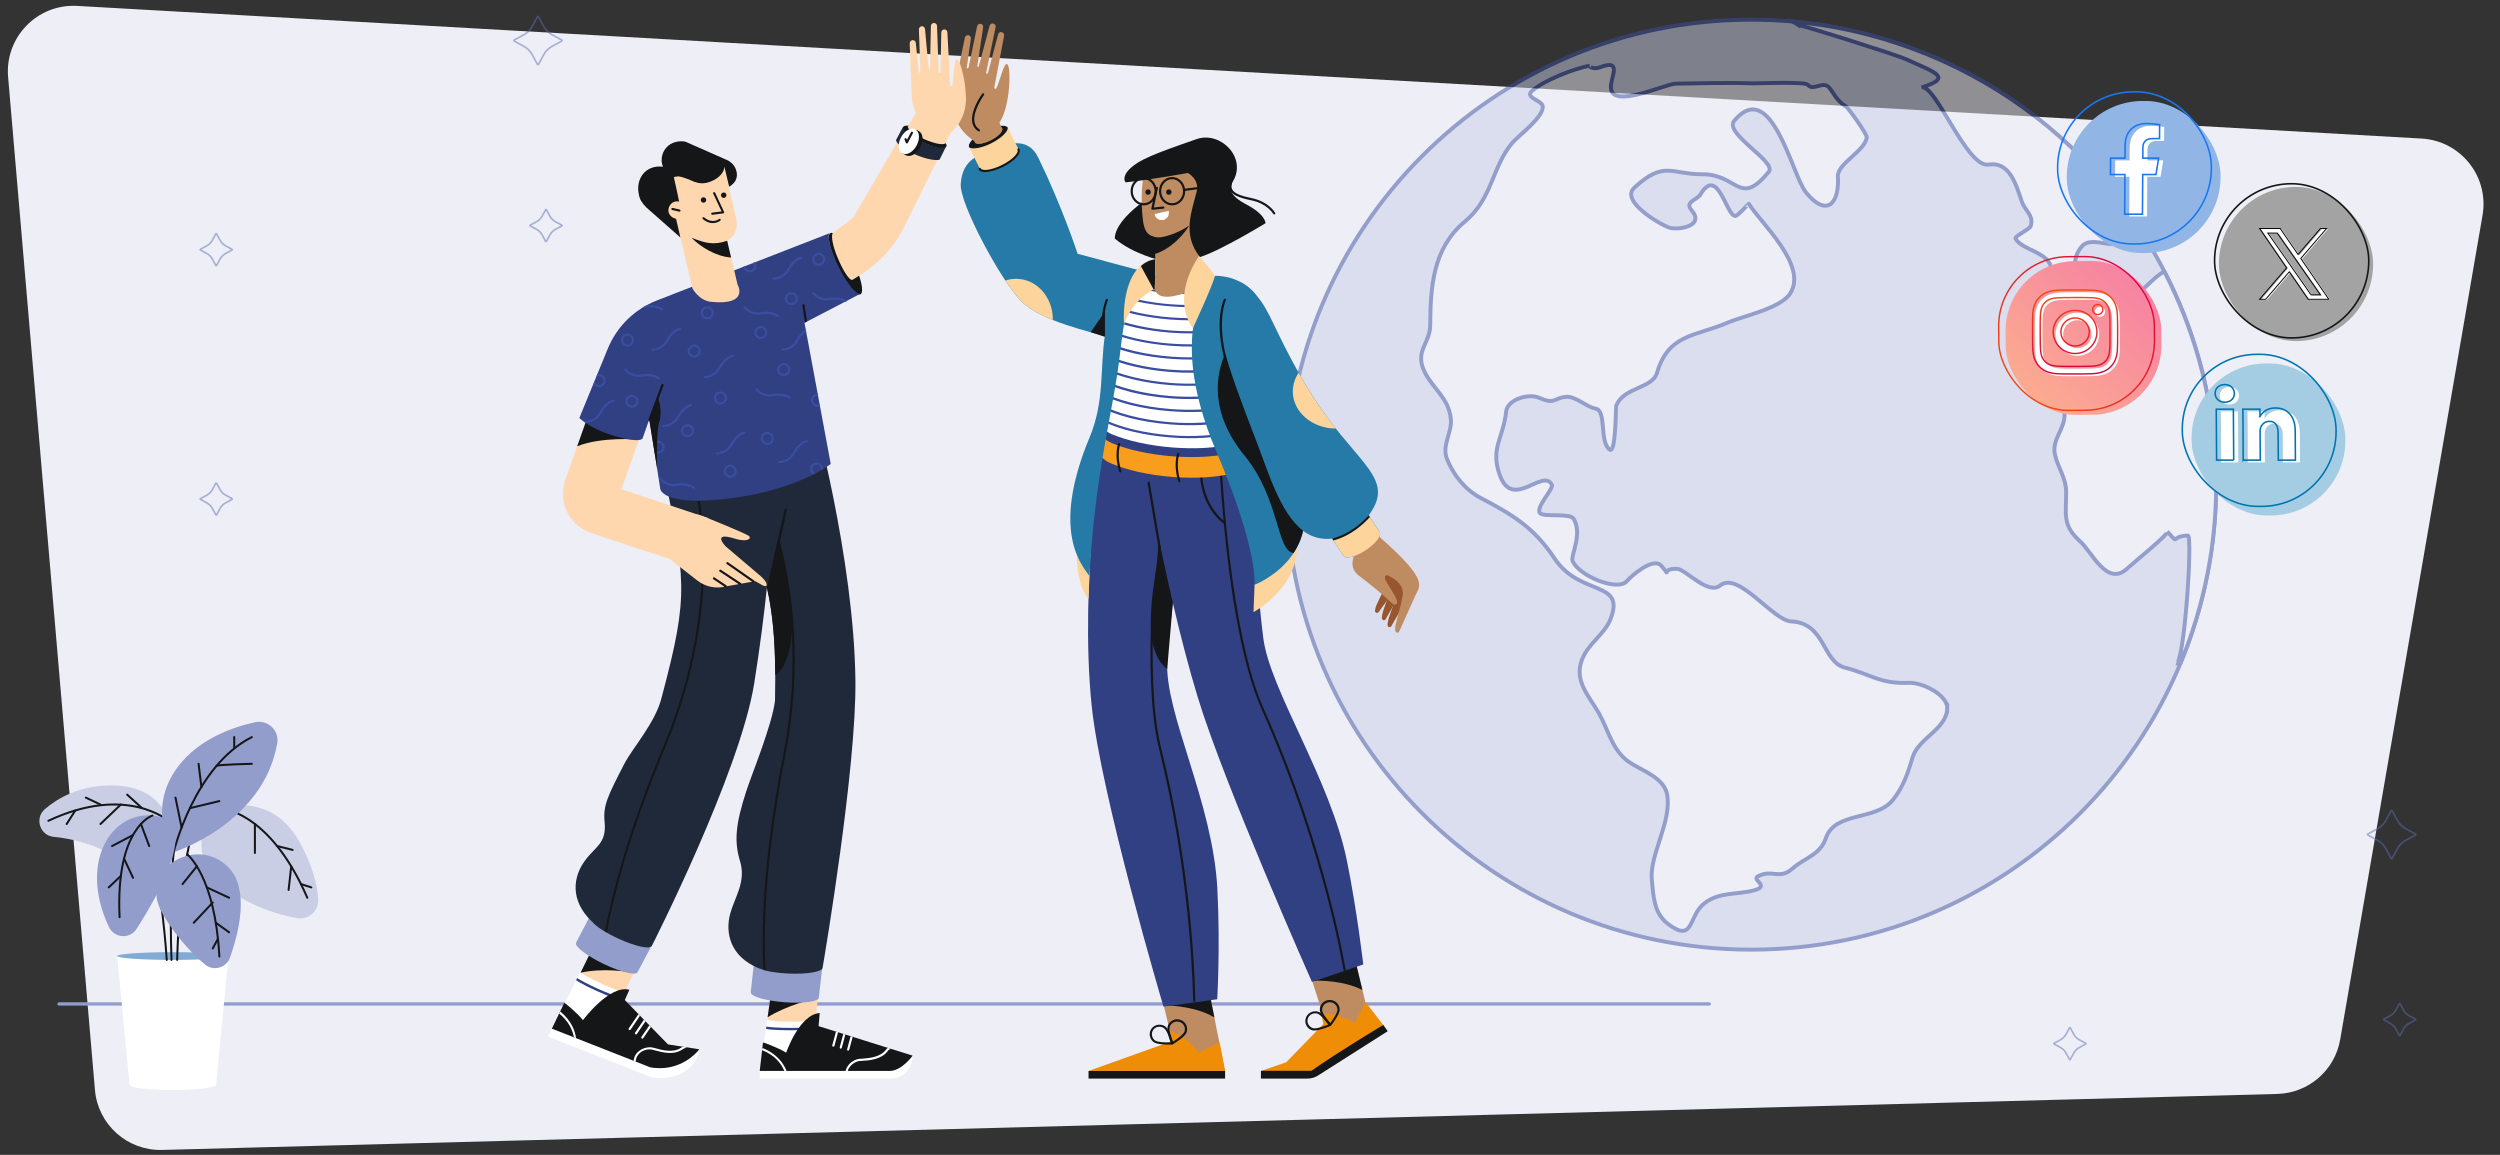 <svg width="762" height="352" viewBox="0 0 762 352" fill="none" xmlns="http://www.w3.org/2000/svg">
<rect x="0" y="0" width="762" height="352" fill="#333333" stroke="none"/>
<path d="M756.682 65.605C758.716 53.828 750.036 42.908 738.104 42.233L23.527 1.803C11.374 1.115 1.43 11.352 2.47 23.479L28.941 332.217C29.845 342.765 38.813 350.781 49.397 350.501L694.111 333.434C703.641 333.182 711.668 326.239 713.29 316.845L756.682 65.605Z" fill="#EDEEF6"/>
<path d="M18 306L521 306" stroke="#929DCB" stroke-miterlimit="10" stroke-linecap="round" stroke-linejoin="round"/>
<g opacity="0.5">
<path d="M163.827 5.084L162.186 8.096C161.624 9.13 160.747 10.007 159.714 10.568L156.702 12.209C156.589 12.277 156.589 12.434 156.702 12.501L159.714 14.142C160.747 14.704 161.624 15.581 162.186 16.614L163.827 19.626C163.894 19.738 164.051 19.738 164.119 19.626L165.759 16.614C166.321 15.581 167.198 14.704 168.232 14.142L171.244 12.501C171.356 12.434 171.356 12.277 171.244 12.209L168.232 10.568C167.198 10.007 166.321 9.13 165.759 8.096L164.119 5.084C164.051 4.972 163.894 4.972 163.827 5.084Z" stroke="#5D6DB1" stroke-width="0.5"/>
<path d="M65.806 71.253L64.712 73.261C64.338 73.95 63.753 74.534 63.064 74.909L61.056 76.003C60.981 76.048 60.981 76.153 61.056 76.198L63.064 77.291C63.753 77.666 64.338 78.25 64.712 78.94L65.806 80.948C65.851 81.022 65.956 81.022 66.001 80.948L67.095 78.94C67.469 78.25 68.054 77.666 68.743 77.291L70.751 76.198C70.826 76.153 70.826 76.048 70.751 76.003L68.743 74.909C68.054 74.534 67.469 73.95 67.095 73.261L66.001 71.253C65.956 71.178 65.851 71.178 65.806 71.253Z" stroke="#5D6DB1" stroke-width="0.5"/>
<path d="M65.806 147.257L64.712 149.264C64.338 149.954 63.753 150.538 63.064 150.913L61.056 152.007C60.981 152.051 60.981 152.156 61.056 152.201L63.064 153.295C63.753 153.67 64.338 154.254 64.712 154.943L65.806 156.951C65.851 157.026 65.956 157.026 66.001 156.951L67.095 154.943C67.469 154.254 68.054 153.67 68.743 153.295L70.751 152.201C70.826 152.156 70.826 152.051 70.751 152.007L68.743 150.913C68.054 150.538 67.469 149.954 67.095 149.264L66.001 147.257C65.956 147.182 65.851 147.182 65.806 147.257Z" stroke="#5D6DB1" stroke-width="0.5"/>
<path d="M166.327 63.898L165.233 65.906C164.859 66.595 164.274 67.179 163.585 67.554L161.577 68.648C161.502 68.693 161.502 68.797 161.577 68.842L163.585 69.936C164.274 70.311 164.859 70.895 165.233 71.584L166.327 73.592C166.372 73.667 166.477 73.667 166.522 73.592L167.616 71.584C167.99 70.895 168.575 70.311 169.264 69.936L171.272 68.842C171.347 68.797 171.347 68.693 171.272 68.648L169.264 67.554C168.575 67.179 167.99 66.595 167.616 65.906L166.522 63.898C166.477 63.823 166.372 63.823 166.327 63.898Z" stroke="#5D6DB1" stroke-width="0.5"/>
</g>
<g opacity="0.5">
<path d="M728.827 247.088L727.186 250.1C726.624 251.134 725.747 252.01 724.714 252.572L721.702 254.213C721.589 254.28 721.589 254.438 721.702 254.505L724.714 256.146C725.747 256.708 726.624 257.584 727.186 258.618L728.827 261.63C728.894 261.742 729.051 261.742 729.119 261.63L730.76 258.618C731.321 257.584 732.198 256.708 733.232 256.146L736.244 254.505C736.356 254.438 736.356 254.28 736.244 254.213L733.232 252.572C732.198 252.01 731.321 251.134 730.76 250.1L729.119 247.088C729.051 246.976 728.894 246.976 728.827 247.088Z" stroke="#5D6DB1" stroke-width="0.5"/>
<path d="M630.806 313.257L629.712 315.264C629.338 315.954 628.753 316.538 628.064 316.913L626.056 318.007C625.981 318.051 625.981 318.156 626.056 318.201L628.064 319.295C628.753 319.67 629.338 320.254 629.712 320.943L630.806 322.951C630.851 323.026 630.956 323.026 631.001 322.951L632.095 320.943C632.469 320.254 633.054 319.67 633.743 319.295L635.751 318.201C635.826 318.156 635.826 318.051 635.751 318.007L633.743 316.913C633.054 316.538 632.469 315.954 632.095 315.264L631.001 313.257C630.956 313.182 630.851 313.182 630.806 313.257Z" stroke="#5D6DB1" stroke-width="0.5"/>
<path d="M731.327 305.901L730.233 307.909C729.859 308.599 729.274 309.183 728.585 309.557L726.577 310.651C726.502 310.696 726.502 310.801 726.577 310.846L728.585 311.94C729.274 312.314 729.859 312.899 730.233 313.588L731.327 315.596C731.372 315.671 731.477 315.671 731.522 315.596L732.616 313.588C732.99 312.899 733.575 312.314 734.264 311.94L736.272 310.846C736.347 310.801 736.347 310.696 736.272 310.651L734.264 309.557C733.575 309.183 732.99 308.599 732.616 307.909L731.522 305.901C731.477 305.826 731.372 305.826 731.327 305.901Z" stroke="#5D6DB1" stroke-width="0.5"/>
</g>
<g opacity="0.5">
<path d="M675.451 147.725C675.451 69.453 611.998 6 533.725 6C455.453 6 392 69.453 392 147.725C392 225.998 455.453 289.45 533.725 289.45C611.998 289.45 675.451 225.998 675.451 147.725Z" fill="#C9CEE5" stroke="#3A4DA0" stroke-width="1.199"/>
<path d="M546.365 6.538C546.937 6.908 547.544 7.287 548.182 7.676C548.239 7.271 578.052 16.708 581.105 18.104C589.947 22.153 595.379 23.6 585.678 26.672C589.897 25.338 599.412 51.245 606.105 50.171C612.612 49.128 614.533 56.45 616.256 61.481C617.169 64.148 620.016 65.706 618.951 68.914C618.613 69.932 613.965 72.024 614.322 72.7C616.272 76.413 625.164 76.837 625.218 82.294C624.358 83.663 623.053 84.32 621.303 84.269C617.182 85.935 621.084 89.266 621.875 91.844C623.78 98.067 629.737 103.594 634.054 96.515C638.39 89.398 628.464 82.427 634.484 75.165C638.014 70.905 647.447 78.543 645.209 70.412C644.568 68.083 634.759 57.787 640.194 56.267C640.457 56.194 640.64 55.663 640.754 54.785C624.627 36.181 603.438 21.536 578.374 13.219C567.769 9.698 557.04 7.505 546.371 6.538H546.365Z" fill="#EDEEF6" stroke="#3A4DA0" stroke-width="1.199"/>
<path d="M659.869 83.125C659.18 81.782 652.177 89.49 650.727 90.289C645.421 93.216 644.258 87.442 639.805 93.541C639.022 94.616 630.966 105.313 630.922 104.112C631.071 108.081 629.427 112.013 631.339 115.824C633.052 119.24 629.023 122.337 629.269 125.94C629.592 130.67 625.259 133.894 626.352 138.602C627.3 142.689 629.759 145.669 629.765 150.023C629.775 156.951 628.52 160.104 634.085 165.069C637.666 168.261 642.321 179.284 648.61 173.071C649.766 171.93 661.25 162.731 660.571 162.01C664.648 166.343 661.058 163.505 666.857 163.233C668.424 163.16 665.684 203.099 663.289 202.182C663.671 202.328 664.117 202.29 664.616 202.094C665.931 198.918 667.144 195.676 668.241 192.364C680.701 154.817 676.584 115.757 659.873 83.122L659.869 83.125Z" fill="#EDEEF6" stroke="#3A4DA0" stroke-width="1.199"/>
<path d="M593.515 215.847C593.559 211.761 585.918 207.956 581.781 208.123C572.908 208.484 570.56 205.614 562.311 203.487C555.387 201.702 556.456 189.914 545.951 189.406C540.354 189.134 529.806 173.918 524.285 178.468C520.632 181.477 513.6 173.396 511.148 173.368C505.485 173.298 510.064 176.661 506.363 172.445C503.93 169.67 497.243 175.507 495.834 177.16C493.1 180.361 481.183 175.555 479.325 170.956C478.667 169.329 482.479 162.781 479.641 158.12C478.55 156.328 470.659 157.643 469.436 156.451C467.79 154.846 473.665 148.952 473.004 147.726C470.249 142.616 461.204 155.43 457.26 145.119C454.056 136.738 458.23 133.59 459.058 125.51C459.447 121.708 465.919 119.847 469.054 121.224C474.085 123.433 473.409 121.373 477.223 120.959C480.235 120.63 483.433 124.043 486.337 124.546C489.763 125.14 487.418 134.753 490.651 137.057C492.528 138.394 492.484 124.122 492.604 123.781C494.655 117.995 503.617 118.519 505.049 113.665C508.575 101.701 516.685 102.595 526.494 98.373C531.171 96.36 542.734 94.025 545.66 89.439C551.115 80.891 536.78 68.136 533.039 62.11C532.994 62.037 529.724 65.798 528.968 65.826C526.19 65.94 523.612 50.281 518.29 59.272C517.275 60.985 513.382 61.494 515.556 64.022C519.8 68.958 511.578 70.14 509.015 69.438C506.417 68.727 493.653 61.336 498.137 57.212C507.286 48.802 509.362 53.157 518.862 53.116C529.749 53.069 530.141 63.301 539.144 52.358C541.634 49.33 525.366 40.674 528.576 36.838C539.94 23.262 546.191 53.413 550.451 58.643C556.68 66.288 560.687 62.255 560.191 53.818C559.957 49.842 568.417 46.141 568.995 41.85C569.112 40.974 563.541 33.065 562.716 32.53C559.78 30.641 559.101 28.65 557.593 26.769C555.694 24.399 552.711 27.948 551.017 25.831C550.233 24.851 535.949 25.398 534.432 25.417C526.93 25.132 518.53 25.382 510.968 25.493C507.864 25.373 491.444 33.4 491.008 26.829C490.793 23.571 494.696 17.855 487.725 20.493C485.493 21.337 484.081 20.095 484.533 20.003C479.72 20.983 470.723 24.346 466.864 27.803C464.728 29.718 469.844 30.606 470.195 32.249C470.868 35.419 462.879 41.322 461.09 43.379C454.735 50.702 455.02 60.448 446.459 67.571C436.57 75.797 436.021 87.828 435.926 99.157C435.878 104.659 431.163 106.975 434.143 113.198C436.684 118.507 441.409 121.054 442.196 127.501C442.711 131.732 439.396 135.663 440.998 139.787C442.97 144.86 446.721 149.363 451.316 151.774C461.116 156.919 467.528 160.774 473.81 170.198C481.6 181.881 495.48 176.781 490.932 188.575C489.017 193.542 484.135 195.906 482.137 201.212C479.742 207.574 484.346 212.175 487.304 217.335C490.284 222.537 491.387 228.779 496.611 232.321C500.353 234.859 507.166 236.967 508.127 242.124C509.659 250.331 502.729 260.583 503.465 268.098C503.962 273.154 504.053 278.349 508.452 281.649C516.375 287.59 514.498 279.307 519.415 275.395C524.029 271.722 529.474 272.81 534.745 271.346C539.58 270.006 533.819 268.227 535.775 267.127C539.928 264.795 542.39 268.297 546.346 264.742C549.952 261.502 554.828 260.58 556.506 255.52C559.252 247.244 571.726 250.274 576.927 243.84C580.132 239.874 581.522 235.655 582.957 230.855C584.724 224.942 593.439 222.237 593.509 215.844C593.461 220.116 593.556 211.571 593.509 215.844L593.515 215.847Z" fill="#EDEEF6" stroke="#3A4DA0" stroke-width="1.199"/>
</g>
<path fill-rule="evenodd" clip-rule="evenodd" d="M368.744 303.112L373.339 326.22L350.764 324.422C350.764 324.422 343.938 324.222 349.432 323.09C354.926 321.958 357.29 317.263 357.29 317.263L354.726 306.508L368.744 303.112Z" fill="#BF8B60"/>
<path fill-rule="evenodd" clip-rule="evenodd" d="M331.785 326.42H373.406L371.741 317.762C370.875 317.896 369.61 318.795 368.944 319.061C366.68 319.96 365.348 320.859 365.348 320.859C365.348 320.859 362.118 316.131 356.591 314.233L357.323 317.296L331.785 326.42Z" fill="#EF8E06"/>
<path fill-rule="evenodd" clip-rule="evenodd" d="M373.406 326.42H331.785V328.751H373.406V326.42Z" fill="#141618"/>
<path fill-rule="evenodd" clip-rule="evenodd" d="M368.744 303.112L354.893 306.442C357.29 306.475 364.649 306.841 370.143 310.104L368.744 303.112Z" fill="#141618"/>
<path fill-rule="evenodd" clip-rule="evenodd" d="M363.784 134.062C363.784 134.062 356.991 182.143 355.792 201.356C354.827 217.305 369.644 244.209 371.042 270.814C371.975 288.594 371.009 304.577 371.009 304.577L354.627 306.808C354.627 306.808 335.614 242.744 332.751 215.174C328.855 177.881 336.413 129.567 336.413 129.567L363.784 134.062Z" fill="#304083"/>
<path fill-rule="evenodd" clip-rule="evenodd" d="M353.894 227.894C351.164 216.806 350.997 200.59 351.63 186.206C351.397 186.172 351.197 186.139 350.964 186.039C350.331 200.523 350.498 216.839 353.228 228.027C361.686 262.256 363.384 292.024 363.684 305.343L364.35 305.276C364.05 291.891 362.352 262.09 353.894 227.894Z" fill="#141618"/>
<path fill-rule="evenodd" clip-rule="evenodd" d="M351.097 151.609L357.757 180.578L355.759 203.886C355.759 203.886 350.797 200.923 350.764 190.567C350.698 174.118 355.592 169.89 351.097 151.609Z" fill="#141618"/>
<path d="M352.229 317.929C353.827 318.528 356.891 318.362 357.29 318.362C357.39 318.362 357.49 318.295 357.523 318.229C357.59 318.162 357.59 318.062 357.59 317.962C357.49 317.529 356.491 313.8 355.226 312.901C353.894 311.935 351.996 312.202 350.997 313.5C350.531 314.133 350.331 314.932 350.464 315.698C350.598 316.497 351.03 317.163 351.663 317.663C351.83 317.762 352.029 317.862 352.229 317.929ZM356.824 317.729C355.492 317.762 352.895 317.729 352.063 317.13C351.563 316.764 351.23 316.231 351.13 315.598C351.03 314.999 351.164 314.366 351.53 313.867C352.296 312.834 353.761 312.635 354.793 313.401C355.659 314 356.458 316.431 356.824 317.729Z" fill="#141618"/>
<path d="M357.19 318.329C357.29 318.362 357.39 318.362 357.49 318.295C357.856 318.062 361.186 316.098 361.686 314.633C362.218 313.101 361.386 311.37 359.788 310.837C359.022 310.57 358.189 310.604 357.49 310.97C356.758 311.303 356.225 311.902 355.958 312.668C355.459 314.1 356.824 317.729 356.991 318.129C357.024 318.229 357.091 318.295 357.19 318.329ZM359.621 311.503C360.82 311.936 361.453 313.267 361.02 314.433C360.687 315.365 358.589 316.83 357.457 317.529C356.991 316.264 356.258 313.833 356.558 312.901C356.758 312.335 357.19 311.836 357.757 311.603C358.323 311.336 358.955 311.303 359.555 311.503C359.588 311.503 359.621 311.503 359.621 311.503Z" fill="#141618"/>
<path fill-rule="evenodd" clip-rule="evenodd" d="M413.029 292.457L418.024 313.101L404.039 311.77L399.944 298.95L413.029 292.457Z" fill="#BF8B60"/>
<path fill-rule="evenodd" clip-rule="evenodd" d="M384.361 326.42L399.711 327.086L421.62 312.435L416.359 305.609C415.727 306.209 415.194 307.674 414.828 308.273C413.529 310.304 412.93 311.836 412.93 311.836C412.93 311.836 408.401 308.706 402.707 309.106L403.373 312.102L392.052 323.756L384.361 326.42Z" fill="#EF8E06"/>
<path fill-rule="evenodd" clip-rule="evenodd" d="M415.26 301.747L413.296 293.656L402.008 297.918L400.01 298.917C402.308 298.85 409.6 298.85 415.26 301.747Z" fill="#141618"/>
<path d="M405.438 312.702C405.538 312.702 405.638 312.668 405.704 312.568C405.971 312.235 408.368 309.205 408.335 307.674C408.302 306.042 406.903 304.744 405.238 304.777C404.439 304.81 403.673 305.11 403.107 305.709C402.541 306.275 402.241 307.041 402.275 307.84C402.308 309.372 404.872 312.269 405.172 312.602C405.238 312.668 405.338 312.702 405.438 312.702ZM405.305 305.476C406.57 305.476 407.636 306.475 407.669 307.707C407.702 308.673 406.237 310.804 405.438 311.869C404.572 310.87 403.007 308.839 402.974 307.84C402.974 307.241 403.174 306.642 403.607 306.209C404.039 305.776 404.639 305.509 405.238 305.476C405.271 305.476 405.305 305.476 405.305 305.476Z" fill="#141618"/>
<path d="M400.643 314.1C402.341 314.1 405.171 312.868 405.538 312.702C405.638 312.668 405.704 312.568 405.737 312.502C405.771 312.402 405.737 312.302 405.704 312.235C405.438 311.869 403.207 308.739 401.708 308.34C400.11 307.907 398.412 308.839 397.979 310.404C397.746 311.17 397.846 311.969 398.246 312.668C398.645 313.368 399.278 313.867 400.077 314.067C400.243 314.067 400.443 314.1 400.643 314.1ZM404.905 312.269C403.673 312.768 401.209 313.667 400.243 313.401C399.644 313.234 399.145 312.835 398.812 312.302C398.512 311.769 398.412 311.137 398.612 310.537C398.945 309.305 400.277 308.606 401.509 308.939C402.474 309.205 404.106 311.203 404.905 312.269Z" fill="#141618"/>
<path fill-rule="evenodd" clip-rule="evenodd" d="M384.361 328.751H398.545C399.811 328.751 401.009 328.351 402.041 327.619L422.985 314.3L421.62 312.402C421.62 312.402 407.602 320.793 399.711 326.387H384.327V328.751H384.361Z" fill="#141618"/>
<path fill-rule="evenodd" clip-rule="evenodd" d="M380.065 126.97C380.065 126.97 382.562 175.451 385.06 194.563C387.124 210.413 405.471 237.483 410.532 262.323C413.562 277.174 415.527 293.955 415.527 293.955L399.877 299.283C399.877 299.283 373.139 239.048 365.081 212.544C354.16 176.649 346.535 127.736 346.535 127.736L380.065 126.97Z" fill="#304083"/>
<path fill-rule="evenodd" clip-rule="evenodd" d="M353.094 166.826C353.127 166.993 353.261 167.093 353.427 167.093C353.46 167.093 353.46 167.093 353.494 167.093C353.66 167.059 353.793 166.893 353.76 166.693L350.43 147.048C350.397 146.881 350.231 146.748 350.031 146.781C349.864 146.815 349.731 146.981 349.764 147.181L353.094 166.826ZM373.006 159.634C374.604 176.216 377.967 201.489 384.493 216.073C403.906 259.526 409.799 297.251 409.832 297.584C409.866 297.751 409.999 297.884 410.165 297.884H410.199C410.365 297.851 410.498 297.684 410.498 297.518C410.465 297.185 404.605 259.393 385.093 215.807C374.904 192.965 372.44 143.751 372.44 143.252C372.44 143.052 372.273 142.919 372.107 142.919C371.907 142.919 371.774 143.085 371.774 143.252C371.774 143.418 372.107 149.678 372.939 158.669C366.413 153.208 366.413 144.484 366.413 144.417C366.413 144.218 366.28 144.084 366.08 144.084C365.913 144.084 365.747 144.218 365.747 144.417C365.714 144.551 365.714 154.04 373.006 159.634Z" fill="#141618"/>
<path fill-rule="evenodd" clip-rule="evenodd" d="M338.91 141.355C343.638 143.319 350.164 144.817 357.423 145.383C371.774 146.482 383.395 143.519 383.395 138.757C383.395 137.625 382.762 136.526 381.597 135.461C377.801 138.391 368.411 139.923 357.423 139.09C350.164 138.524 343.605 137.026 338.91 135.061C335.414 133.596 336.18 132.231 336.779 130.633C335.28 131.632 334.481 132.897 334.481 134.329C334.448 136.66 334.282 139.457 338.91 141.355Z" fill="#F99D1C"/>
<path d="M341.476 143.985C341.509 143.985 341.543 143.985 341.576 143.985C341.742 143.918 341.842 143.752 341.776 143.552C340.244 138.824 341.409 135.494 341.443 135.461C341.509 135.294 341.409 135.095 341.243 135.028C341.076 134.961 340.877 135.061 340.81 135.228C340.743 135.361 339.545 138.791 341.143 143.752C341.21 143.885 341.343 143.985 341.476 143.985Z" fill="#141618"/>
<path d="M359.487 146.982C359.521 146.982 359.554 146.982 359.587 146.982C359.754 146.915 359.854 146.749 359.787 146.549C358.255 141.821 359.421 138.491 359.454 138.458C359.521 138.291 359.421 138.091 359.254 138.025C359.088 137.958 358.888 138.058 358.822 138.225C358.755 138.358 357.556 141.787 359.154 146.749C359.221 146.882 359.354 146.982 359.487 146.982Z" fill="#141618"/>
<path fill-rule="evenodd" clip-rule="evenodd" d="M338.91 132.364C343.638 134.328 350.165 135.827 357.423 136.393C371.408 137.492 382.829 134.661 383.362 130.1L384.061 130.133L373.739 85.015C373.739 85.015 366.58 83.417 359.754 82.684C351.13 81.752 339.776 84.016 339.776 84.016L334.781 126.97C334.781 126.97 334.815 130.666 338.91 132.364Z" fill="white"/>
<path fill-rule="evenodd" clip-rule="evenodd" d="M356.757 128.701C347.867 128.002 339.842 125.837 335.214 123.14L335.114 123.873C339.842 126.57 347.667 128.668 356.724 129.367C369.876 130.399 380.465 128.068 382.629 124.006L382.329 122.741C381.73 127.036 370.276 129.733 356.757 128.701ZM383.062 126.403L382.396 126.337C382.396 130.865 370.642 133.762 356.757 132.663C348.766 132.031 341.507 130.233 336.745 127.935C336.679 128.168 336.579 128.368 336.512 128.568C341.307 130.899 348.533 132.697 356.757 133.329C371.508 134.495 383.062 131.431 383.062 126.403ZM334.781 126.87V126.969H334.981C334.914 126.969 334.847 126.903 334.781 126.87ZM381.963 120.943L381.763 120.077C379.166 123.573 368.777 125.604 356.757 124.672C348.133 124.006 340.341 121.942 335.647 119.378L335.547 120.11C340.308 122.674 347.933 124.672 356.724 125.338C368.811 126.304 378.733 124.439 381.963 120.943ZM381.197 117.646L381.031 116.88C377.568 119.877 367.845 121.542 356.757 120.71C348.399 120.044 340.808 118.079 336.113 115.648L336.013 116.381C340.774 118.845 348.233 120.743 356.757 121.409C367.978 122.241 377.368 120.676 381.197 117.646ZM380.398 114.217L380.232 113.484C376.236 116.115 367.079 117.513 356.757 116.714C348.632 116.081 341.274 114.217 336.546 111.853L336.446 112.585C341.241 114.916 348.499 116.747 356.757 117.38C367.279 118.179 376.169 116.847 380.398 114.217ZM379.599 110.654L379.432 109.921C375.104 112.252 366.446 113.417 356.757 112.685C348.899 112.086 341.74 110.288 336.978 108.057L336.879 108.789C341.673 111.02 348.732 112.752 356.724 113.384C366.646 114.15 375.104 113.018 379.599 110.654ZM378.766 107.058L378.6 106.358C374.038 108.423 365.847 109.422 356.724 108.689C349.099 108.09 342.14 106.392 337.378 104.261L337.278 104.993C342.04 107.124 348.932 108.756 356.69 109.355C366.08 110.088 374.105 109.155 378.766 107.058ZM377.934 103.428L377.768 102.729C373.073 104.527 365.314 105.393 356.724 104.727C349.332 104.161 342.572 102.563 337.844 100.498L337.778 101.197C342.539 103.262 349.232 104.794 356.757 105.393C365.547 106.059 373.206 105.26 377.934 103.428ZM377.102 99.732L376.935 99.033C372.207 100.631 364.848 101.364 356.757 100.731C349.598 100.165 343.005 98.633 338.31 96.669L338.21 97.401C342.939 99.366 349.432 100.831 356.757 101.397C365.048 102.03 372.307 101.331 377.102 99.732ZM376.236 96.003L376.069 95.304C371.341 96.702 364.349 97.335 356.724 96.736C349.798 96.203 343.372 94.738 338.71 92.873L338.643 93.572C343.338 95.437 349.665 96.835 356.724 97.401C364.549 98.001 371.474 97.435 376.236 96.003ZM375.403 92.24L375.237 91.541C370.542 92.773 363.949 93.273 356.757 92.74C350.031 92.207 343.838 90.842 339.176 89.044L339.11 89.743C343.738 91.508 349.898 92.84 356.757 93.373C364.116 93.972 370.675 93.506 375.403 92.24ZM374.538 88.478L374.371 87.779C369.743 88.844 363.516 89.277 356.757 88.744C350.264 88.245 344.204 86.946 339.642 85.215L339.576 85.914C344.171 87.612 350.131 88.877 356.79 89.377C363.65 89.943 369.876 89.543 374.538 88.478ZM345.902 83.084C345.236 83.15 344.604 83.25 344.037 83.317C347.8 84.316 352.129 85.015 356.757 85.381C362.85 85.847 368.411 85.614 372.806 84.815C372.307 84.715 371.608 84.582 370.775 84.416C366.713 84.982 361.885 85.115 356.757 84.715C352.895 84.449 349.232 83.85 345.902 83.084Z" fill="#3A4DA0"/>
<path fill-rule="evenodd" clip-rule="evenodd" d="M300.255 39.865C296.992 41.496 294.828 43.761 295.394 44.893C295.96 46.025 299.057 45.625 302.32 43.994C305.583 42.362 307.747 40.098 307.181 38.966C306.615 37.834 303.518 38.233 300.255 39.865Z" fill="#141618"/>
<path fill-rule="evenodd" clip-rule="evenodd" d="M300.554 39.798C298.256 40.963 296.725 42.528 297.124 43.361C297.524 44.16 299.721 43.893 302.019 42.728C304.316 41.563 305.848 39.998 305.449 39.165C305.049 38.366 302.851 38.666 300.554 39.798Z" fill="#BF8B60"/>
<path fill-rule="evenodd" clip-rule="evenodd" d="M331.754 182.543C332.153 176.117 332.187 167.726 332.453 163.264C332.287 154.574 329.689 152.409 328.757 160.034C327.026 173.953 329.689 180.013 331.754 182.543Z" fill="#FCD49C"/>
<path fill-rule="evenodd" clip-rule="evenodd" d="M311.474 92.008C317.634 98.035 332.984 101.265 336.746 102.43C335.248 112.685 336.68 122.375 332.118 133.296C320.031 162.265 329.987 172.487 332.051 175.584C333.916 142.486 339.31 126.071 341.441 107.325C343.839 86.381 347.102 82.352 347.102 82.352L328.455 77.357C328.455 77.357 323.894 63.306 316.468 48.056C313.705 42.395 308.643 42.861 302.15 45.725C298.621 47.29 293.36 48.322 292.827 56.047C292.394 62.04 305.347 86.048 311.474 92.008Z" fill="#257AA7"/>
<path fill-rule="evenodd" clip-rule="evenodd" d="M332.453 101.265C334.351 101.897 335.949 102.397 336.782 102.663C336.782 98.634 336.782 95.005 336.782 95.005L336.748 95.071C337.114 92.741 337.681 91.542 337.681 91.542C337.747 91.375 337.681 91.176 337.514 91.109C337.348 91.042 337.148 91.109 337.081 91.275C337.048 91.375 336.249 93.007 335.916 96.237C335.916 96.204 332.42 101.231 332.453 101.265Z" fill="#141618"/>
<path fill-rule="evenodd" clip-rule="evenodd" d="M352.096 79.022V88.012C352.096 88.012 345.57 90.676 342.606 98.834C342.34 95.671 342.273 80.52 352.096 79.022Z" fill="#FCD49C"/>
<path fill-rule="evenodd" clip-rule="evenodd" d="M351.63 88.245C351.93 88.079 352.096 88.012 352.096 88.012V79.022C350.331 79.288 348.9 80.021 347.734 81.086L351.63 88.245Z" fill="#141618"/>
<path fill-rule="evenodd" clip-rule="evenodd" d="M298.688 51.452C299.254 52.584 302.351 52.184 305.614 50.553C308.877 48.921 311.041 46.657 310.475 45.525L307.179 38.965C307.212 40.164 305.081 42.195 302.151 43.66C299.221 45.125 296.324 45.625 295.392 44.892L298.688 51.452Z" fill="#FCD49C"/>
<path fill-rule="evenodd" clip-rule="evenodd" d="M306.448 85.515C308.313 88.345 310.078 90.643 311.476 92.008C313.707 94.206 317.203 96.037 320.899 97.535C320.899 97.469 320.899 97.369 320.899 97.302C320.899 90.51 315.905 84.982 309.745 84.982C308.579 84.982 307.481 85.149 306.448 85.515Z" fill="#FCD49C"/>
<path fill-rule="evenodd" clip-rule="evenodd" d="M298.29 51.619C298.59 52.218 299.289 52.451 300.221 52.451C301.719 52.451 303.817 51.785 305.682 50.886C308.679 49.388 311.476 46.957 310.71 45.392C310.643 45.226 310.443 45.159 310.277 45.259C310.11 45.325 310.044 45.525 310.144 45.692C310.577 46.524 308.745 48.622 305.415 50.287C302.119 51.952 299.355 52.151 298.923 51.319C298.856 51.152 298.656 51.086 298.49 51.186C298.257 51.252 298.19 51.452 298.29 51.619Z" fill="#141618"/>
<path fill-rule="evenodd" clip-rule="evenodd" d="M290.831 27.278C288.766 37.367 294.993 41.763 297.557 43.427C298.422 44.493 299.954 41.663 301.686 40.897C301.752 40.863 301.819 40.83 301.919 40.83C303.051 40.464 305.515 39.332 305.515 39.332C305.548 39.265 304.982 38.266 304.616 37.367C304.849 37.101 305.881 35.602 306.747 31.94C307.879 27.212 307.812 21.851 307.413 20.386C306.447 16.756 304.649 25.347 303.683 26.912C303.484 27.245 302.984 27.045 303.051 26.679L306.048 10.929C306.181 10.43 305.848 9.93 305.348 9.797C304.849 9.664 304.349 9.997 304.216 10.496L301.12 22.25C301.12 22.25 301.053 22.517 300.787 22.483C300.487 22.417 300.587 22.15 300.587 22.15L303.45 8.299C303.583 7.799 303.251 7.3 302.751 7.167C302.252 7.034 301.752 7.366 301.619 7.866L298.323 20.253C298.289 20.352 298.189 20.452 298.056 20.419C297.923 20.386 297.856 20.286 297.89 20.153L299.654 8.365C299.754 7.866 299.421 7.366 298.922 7.267C298.422 7.167 297.923 7.5 297.823 7.999L295.259 20.419C295.159 20.785 294.826 21.052 294.66 20.685C295.326 16.024 295.925 11.828 295.925 11.828C296.025 11.329 295.692 10.829 295.193 10.729C294.693 10.63 294.194 10.963 294.094 11.462L290.831 27.278Z" fill="#BF8B60"/>
<path d="M298.39 40.064C298.49 40.064 298.623 39.998 298.656 39.898C298.756 39.731 298.69 39.532 298.556 39.432C297.724 38.932 297.225 38.2 297.025 37.234C296.392 33.904 299.888 29.009 299.922 28.943C300.022 28.81 299.988 28.577 299.855 28.477C299.722 28.377 299.522 28.41 299.389 28.543C299.222 28.743 295.66 33.738 296.359 37.367C296.592 38.499 297.191 39.398 298.19 39.998C298.29 40.064 298.323 40.064 298.39 40.064Z" fill="#141618"/>
<path fill-rule="evenodd" clip-rule="evenodd" d="M300.554 39.798C298.256 40.963 296.725 42.528 297.124 43.361C297.524 44.16 299.721 43.893 302.019 42.728C304.316 41.563 305.848 39.998 305.449 39.165C305.049 38.366 302.851 38.666 300.554 39.798Z" fill="#BF8B60"/>
<path fill-rule="evenodd" clip-rule="evenodd" d="M354.094 57.712C354.094 57.712 339.942 65.637 339.776 72.696C345.336 77.457 353.761 79.355 353.761 79.355L354.094 57.712Z" fill="#141618"/>
<path fill-rule="evenodd" clip-rule="evenodd" d="M348.367 67.135C348.767 70.431 349.832 71.763 352.096 72.329V86.014C352.096 86.014 349.932 93.14 361.087 89.344C364.749 88.112 365.748 84.016 365.748 84.016V66.169C367.946 63.905 369.577 61.075 369.744 57.712C369.81 56.28 366.447 56.413 366.081 54.715C363.184 41.096 349.932 50.519 348.367 54.648C348.367 54.648 347.501 60.209 348.367 67.135Z" fill="#BF8B60"/>
<path fill-rule="evenodd" clip-rule="evenodd" d="M351.763 77.59C351.763 77.557 351.763 77.523 351.763 77.49C351.696 77.49 351.663 77.523 351.597 77.523C351.663 77.557 351.696 77.557 351.763 77.59ZM362.485 68.733C358.689 71.33 354.56 72.362 353.195 72.362C351.763 72.362 351.064 71.963 350.631 71.763C350.331 73.428 351.896 75.692 351.763 77.49C356.258 76.225 360.32 72.262 362.485 68.733Z" fill="#141618"/>
<path fill-rule="evenodd" clip-rule="evenodd" d="M343.073 55.581C350.398 54.848 362.085 52.717 362.085 52.717C362.085 52.717 365.681 54.682 364.749 58.378C363.251 64.371 360.254 71.497 365.748 78.356C372.141 76.358 385.726 68.034 385.726 68.034C385.726 68.034 385.826 66.036 381.731 63.373C379.6 61.974 373.14 59.61 375.737 55.381C380.199 48.122 372.041 39.865 364.749 42.395C351.83 46.857 347.168 48.722 344.438 51.386C341.674 54.049 343.073 55.581 343.073 55.581Z" fill="#141618"/>
<path d="M388.357 65.37C388.423 65.37 388.457 65.37 388.523 65.337C388.69 65.237 388.756 65.037 388.657 64.87C388.59 64.737 386.725 61.474 381.464 60.375C378.135 59.709 376.303 58.91 375.671 57.911C375.171 57.112 375.371 56.18 375.737 54.815C375.771 54.648 375.671 54.448 375.504 54.415C375.338 54.382 375.138 54.482 375.105 54.648C374.772 55.88 374.439 57.179 375.105 58.278C375.87 59.476 377.702 60.309 381.331 61.041C386.292 62.04 388.057 65.17 388.091 65.203C388.124 65.303 388.224 65.37 388.357 65.37Z" fill="#141618"/>
<path fill-rule="evenodd" clip-rule="evenodd" d="M351.896 65.237C351.896 65.27 351.896 65.337 351.93 65.37C352.196 66.569 353.395 67.302 354.56 67.035C355.759 66.769 356.491 65.57 356.225 64.405C356.225 64.371 356.192 64.305 356.192 64.272L351.896 65.237Z" fill="white"/>
<path d="M360.92 58.212L368.612 57.246C368.778 57.213 368.911 57.046 368.911 56.88C368.878 56.713 368.712 56.58 368.545 56.58L360.887 57.546C360.72 57.579 360.587 57.745 360.587 57.912C360.587 58.112 360.753 58.212 360.92 58.212Z" fill="#141618"/>
<path d="M357.257 62.606C359.455 62.606 361.253 60.675 361.253 58.278C361.253 55.88 359.455 53.949 357.257 53.949C355.06 53.949 353.262 55.88 353.262 58.278C353.262 60.675 355.06 62.606 357.257 62.606ZM357.257 54.615C359.089 54.615 360.587 56.246 360.587 58.278C360.587 60.309 359.089 61.94 357.257 61.94C355.426 61.94 353.928 60.309 353.928 58.278C353.928 56.246 355.426 54.615 357.257 54.615Z" fill="#141618"/>
<path d="M348.6 62.606C350.798 62.606 352.596 60.675 352.596 58.278C352.596 55.88 350.798 53.949 348.6 53.949C346.402 53.949 344.604 55.88 344.604 58.278C344.604 60.675 346.402 62.606 348.6 62.606ZM348.6 54.615C350.431 54.615 351.93 56.246 351.93 58.278C351.93 60.309 350.431 61.94 348.6 61.94C346.769 61.94 345.27 60.309 345.27 58.278C345.27 56.246 346.769 54.615 348.6 54.615Z" fill="#141618"/>
<path d="M351.264 63.938C351.297 63.905 351.297 63.938 351.264 63.938L354.627 63.605C354.793 63.572 354.926 63.439 354.926 63.239C354.893 63.072 354.76 62.906 354.56 62.939L351.696 63.239L352.928 57.345C352.962 57.179 352.862 56.979 352.662 56.946C352.496 56.913 352.296 57.012 352.263 57.212L350.931 63.539C350.897 63.639 350.931 63.738 350.997 63.838C351.097 63.872 351.197 63.938 351.264 63.938Z" fill="#141618"/>
<path fill-rule="evenodd" clip-rule="evenodd" d="M356.258 57.712C355.792 57.712 355.426 58.078 355.426 58.544C355.426 59.011 355.792 59.377 356.258 59.377C356.724 59.377 357.09 59.011 357.09 58.544C357.09 58.078 356.724 57.712 356.258 57.712Z" fill="#141618"/>
<path fill-rule="evenodd" clip-rule="evenodd" d="M349.931 57.712C349.465 57.712 349.099 58.078 349.099 58.544C349.099 59.011 349.465 59.377 349.931 59.377C350.397 59.377 350.764 59.011 350.764 58.544C350.764 58.078 350.397 57.712 349.931 57.712Z" fill="#141618"/>
<path fill-rule="evenodd" clip-rule="evenodd" d="M382.396 178.248L382.063 186.572C382.063 186.572 397.547 178.481 395.049 163.264C392.552 148.048 382.396 178.248 382.396 178.248Z" fill="#FCD49C"/>
<path fill-rule="evenodd" clip-rule="evenodd" d="M383.129 134.895C386.859 144.551 390.854 158.736 399.045 162.965C400.91 163.93 403.441 164.496 406.004 164.163L409.301 169.125L409.367 169.058C409.401 169.191 409.434 169.324 409.501 169.424C410.2 170.49 413.23 169.724 416.293 167.693C419.323 165.695 421.221 163.198 420.522 162.132C420.455 162.032 420.356 161.933 420.256 161.866L420.322 161.799L417.192 157.071C417.725 156.339 418.258 155.506 418.724 154.64C423.985 144.884 412.098 139.79 400.078 120.677C390.588 105.627 387.957 96.87 384.428 91.909C378.634 83.784 374.872 85.848 374.872 85.848C373.806 106.16 364.949 88.046 383.129 134.895Z" fill="#257AA7"/>
<path fill-rule="evenodd" clip-rule="evenodd" d="M426.183 179.913C424.984 183.842 424.385 185.04 423.286 188.437C423.019 189.269 422.919 189.968 422.919 190.535C422.919 191.167 423.785 191.4 424.085 190.834C426.416 186.672 431.011 179.247 431.011 179.247C430.911 179.014 430.445 178.181 430.345 177.915C429.712 177.682 430.045 176.383 429.346 176.317C428.247 176.217 427.215 176.35 426.216 176.683C426.549 177.482 426.615 178.514 426.183 179.913Z" fill="#98562E"/>
<path fill-rule="evenodd" clip-rule="evenodd" d="M423.519 173.253C421.954 173.253 420.689 174.518 420.689 176.083C420.689 177.648 421.954 178.914 423.519 178.914C425.084 178.914 426.349 177.648 426.349 176.083C426.349 174.518 425.084 173.253 423.519 173.253Z" fill="#98562E"/>
<path fill-rule="evenodd" clip-rule="evenodd" d="M424.452 177.815C423.253 181.744 422.653 182.943 421.555 186.339C421.288 187.172 421.188 187.838 421.188 188.404C421.188 189.07 422.054 189.27 422.354 188.704C424.818 184.275 429.946 175.485 429.946 175.485C429.846 175.252 429.746 174.985 429.646 174.685C429.013 174.452 428.314 174.253 427.615 174.186C426.516 174.086 425.484 174.219 424.485 174.552C424.784 175.385 424.851 176.417 424.452 177.815Z" fill="#98562E"/>
<path fill-rule="evenodd" clip-rule="evenodd" d="M423.519 175.951C421.887 179.746 421.188 180.845 419.69 184.108C419.323 184.907 419.157 185.573 419.09 186.106C419.024 186.739 419.856 187.072 420.222 186.539C423.152 182.41 429.213 174.252 429.213 174.252C429.146 173.986 429.079 173.72 428.98 173.42C428.38 173.12 427.714 172.854 427.015 172.721C425.949 172.488 424.884 172.521 423.852 172.721C424.151 173.586 424.085 174.619 423.519 175.951Z" fill="#98562E"/>
<path fill-rule="evenodd" clip-rule="evenodd" d="M414.229 175.484C422.986 182.077 424.218 184.341 425.117 184.274C427.348 184.141 423.918 179.912 422.187 176.583C422.187 176.583 421.854 175.517 422.686 175.251C422.686 175.251 428.214 177.315 427.548 181.411C426.848 185.473 426.249 186.672 425.45 190.168C425.25 191 425.217 191.7 425.284 192.266C425.317 192.898 426.216 193.065 426.482 192.466C427.681 189.735 429.479 185.873 431.377 181.577C432.875 178.214 436.238 176.916 416.493 160.201C415.794 159.601 412.764 162.931 411.898 163.031C411.931 163.763 411.931 164.496 411.765 165.129C411.732 165.195 411.698 165.295 411.665 165.362C411.199 166.594 409.401 165.928 409.401 165.928C410.366 165.661 411.399 167.06 412.73 169.224C412.73 169.59 410.899 172.987 414.229 175.484Z" fill="#BF8B60"/>
<path fill-rule="evenodd" clip-rule="evenodd" d="M370.31 84.083C370.31 84.083 354.161 98.634 370.743 137.625C383.562 167.759 382.397 178.248 382.397 178.248C382.397 178.248 404.306 169.857 395.716 146.949C384.494 116.948 388.39 95.305 381.731 88.645C376.703 83.651 370.31 84.083 370.31 84.083Z" fill="#257AA7"/>
<path fill-rule="evenodd" clip-rule="evenodd" d="M379.4 138.957C390.088 152.043 389.056 167.926 394.284 168.558C395.549 166.627 396.615 164.363 397.181 161.766C390.222 156.505 386.559 143.785 383.096 134.895C377.768 121.143 374.872 112.985 373.44 107.758C370.643 114.117 368.478 125.605 379.4 138.957Z" fill="#141618"/>
<path fill-rule="evenodd" clip-rule="evenodd" d="M374.705 113.718C374.738 113.718 374.772 113.718 374.805 113.685C374.972 113.618 375.071 113.452 375.005 113.252C370.21 98.934 373.606 91.575 373.64 91.509C373.706 91.342 373.64 91.142 373.473 91.076C373.307 91.009 373.107 91.076 373.04 91.242C372.907 91.542 369.444 98.867 374.372 113.485C374.405 113.618 374.539 113.718 374.705 113.718Z" fill="#141618"/>
<path fill-rule="evenodd" clip-rule="evenodd" d="M417.159 157.071C413.996 161.4 409.9 163.664 406.004 164.163L409.301 169.125C409.301 169.125 409.434 169.324 409.501 169.424C410.2 170.49 413.23 169.724 416.293 167.693C419.323 165.695 421.221 163.198 420.522 162.132C420.455 162.032 420.322 161.833 420.322 161.833L417.159 157.071Z" fill="#FCD49C"/>
<path fill-rule="evenodd" clip-rule="evenodd" d="M394.05 119.312C394.05 125.539 399.911 130.6 407.17 130.633C404.905 127.769 402.475 124.506 400.044 120.644C398.446 118.113 397.08 115.782 395.815 113.618C394.683 115.316 394.05 117.248 394.05 119.312Z" fill="#FCD49C"/>
<path fill-rule="evenodd" clip-rule="evenodd" d="M417.525 157.604L417.159 157.038C415.494 158.969 411.632 162.765 406.038 164.13L406.437 164.729C411.898 163.264 415.727 159.601 417.525 157.604Z" fill="#141618"/>
<path fill-rule="evenodd" clip-rule="evenodd" d="M365.415 78.023C365.415 78.023 367.746 80.321 370.31 84.084C369.71 86.847 363.617 100 363.617 100C363.617 100 356.425 92.008 365.415 78.023Z" fill="#FCD49C"/>
<path fill-rule="evenodd" clip-rule="evenodd" d="M236.223 294.455L233.893 311.103L245.547 323.09C245.547 323.09 252.373 323.223 246.879 322.091C241.384 320.959 248.543 311.103 248.543 311.103L250.208 295.786L236.223 294.455Z" fill="#FFD7AF"/>
<path fill-rule="evenodd" clip-rule="evenodd" d="M278.178 321.758C278.178 321.758 278.112 328.751 271.186 328.751C259.898 328.751 231.562 328.751 231.562 328.751V326.42C232.428 326.553 235.358 321.126 236.024 321.392C238.288 322.291 239.62 323.19 239.62 323.19C239.62 323.19 239.986 322.358 245.514 320.427L247.645 319.594C247.645 319.594 257.234 322.99 262.795 322.358C272.551 321.192 277.079 321.359 278.178 321.758Z" fill="white"/>
<path fill-rule="evenodd" clip-rule="evenodd" d="M234.726 325.521L245.514 323.09C245.681 322.69 245.847 322.291 246.014 321.858C242.584 320.726 246.347 318.095 247.412 317.396C247.579 316.763 247.745 316.164 247.878 315.565L248.411 310.97C247.345 311.236 244.615 311.403 241.385 311.403C237.256 311.403 233.893 311.103 233.893 310.737C233.893 310.737 233.893 310.737 233.86 310.77L232.029 323.29C232.628 324.189 233.494 324.955 234.726 325.521Z" fill="white"/>
<path fill-rule="evenodd" clip-rule="evenodd" d="M240.885 314.033C243.083 314.033 245.147 313.967 246.712 313.834C247.278 313.767 247.744 313.734 248.111 313.667L248.211 312.901C247.079 313.101 244.515 313.301 240.919 313.301C237.289 313.301 234.692 313.101 233.593 312.901L233.493 313.634C233.893 313.7 234.392 313.767 235.125 313.834C236.623 313.934 238.688 314.033 240.885 314.033Z" fill="#304083"/>
<path fill-rule="evenodd" clip-rule="evenodd" d="M278.178 321.758C278.178 321.758 274.848 326.42 271.186 326.42C259.898 326.42 231.562 326.42 231.562 326.42L232.561 317.763C233.427 317.896 235.358 318.795 236.024 319.061C238.288 319.96 239.62 320.859 239.62 320.859C239.62 320.859 243.582 309.239 249.842 308.773L249.509 312.768L278.178 321.758Z" fill="#141618"/>
<path fill-rule="evenodd" clip-rule="evenodd" d="M232.361 319.427L232.295 320.093C236.424 321.725 238.255 324.455 239.054 326.42C239.287 326.42 239.52 326.42 239.753 326.42C238.888 324.289 236.923 321.192 232.361 319.427ZM258.932 325.321C259.665 324.255 260.93 323.49 262.062 323.39C262.262 323.39 262.462 323.356 262.695 323.356C264.959 323.223 268.755 322.957 270.653 320.26C270.82 319.993 271.153 319.827 271.552 319.694L270.62 319.394C270.42 319.527 270.254 319.66 270.12 319.86C268.389 322.291 264.826 322.524 262.662 322.69C262.429 322.69 262.196 322.724 262.029 322.724C260.697 322.824 259.232 323.723 258.4 324.921C258.133 325.321 257.867 325.82 257.7 326.42C257.934 326.42 258.167 326.42 258.4 326.42C258.5 325.987 258.699 325.587 258.932 325.321ZM253.938 319.028C254.104 319.061 254.304 318.961 254.337 318.795L255.436 314.633L254.804 314.433L253.672 318.628C253.638 318.795 253.738 318.994 253.938 319.028ZM256.169 319.627C256.335 319.66 256.535 319.561 256.568 319.394L257.667 315.332L257.035 315.132L255.936 319.228C255.902 319.394 256.002 319.594 256.169 319.627ZM258.433 320.226C258.6 320.26 258.799 320.16 258.833 319.993L259.898 316.031L259.265 315.831L258.2 319.827C258.133 319.993 258.267 320.193 258.433 320.226Z" fill="white"/>
<path fill-rule="evenodd" clip-rule="evenodd" d="M235.192 301.48L233.96 310.071C239.853 306.408 247.578 304.544 249.21 304.178V304.044L235.192 301.48Z" fill="#141618"/>
<path fill-rule="evenodd" clip-rule="evenodd" d="M228.865 302.513C228.765 303.711 233.327 305.043 239.054 305.476C244.781 305.909 249.476 305.309 249.576 304.111C249.576 304.077 249.576 304.011 249.543 303.978H249.576L250.608 295.087H250.508C250.075 296.186 245.514 296.752 240.02 296.319C234.292 295.886 229.764 294.554 229.831 293.356L228.832 302.379H228.865C228.898 302.413 228.865 302.446 228.865 302.513ZM229.931 293.156L229.897 293.289C229.897 293.256 229.931 293.223 229.931 293.156Z" fill="#929DCB"/>
<path fill-rule="evenodd" clip-rule="evenodd" d="M219.908 138.957C230.164 170.189 237.123 174.318 236.224 213.542C235.391 220.768 229.298 235.585 227.567 240.846C224.137 251.301 223.737 256.429 225.569 262.489C227.467 268.816 223.937 273.444 222.572 278.472C220.974 284.399 222.572 291.524 231.229 295.12C231.429 295.22 231.629 295.254 231.829 295.32C233.493 296.053 236.823 296.619 240.619 296.752C245.847 296.952 250.175 296.253 250.675 295.187C250.708 295.12 250.741 295.054 250.741 294.987C250.741 294.954 250.741 294.921 250.741 294.921C251.474 290.559 261.03 234.087 260.731 207.449C260.298 169.956 247.711 124.605 247.711 124.605L220.574 130.432C220.574 130.432 216.778 126.37 219.908 138.957Z" fill="#202939"/>
<path fill-rule="evenodd" clip-rule="evenodd" d="M237.222 165.594L234.226 179.912C234.226 179.912 234.192 180.212 234.126 180.711C235.491 187.337 236.257 195.096 236.323 205.751C239.919 203.786 241.984 194.962 241.251 187.903C239.187 168.924 237.222 165.594 237.222 165.594Z" fill="#141618"/>
<path fill-rule="evenodd" clip-rule="evenodd" d="M237.722 165.161L239.82 155.405C239.853 155.239 239.753 155.039 239.554 155.006C239.387 154.973 239.187 155.072 239.154 155.272L233.76 179.08C233.86 179.612 234.126 180.811 234.226 181.377L237.389 166.66C240.985 181.044 243.982 203.287 238.755 229.958C232.128 263.854 232.095 285.531 232.694 295.587C232.894 295.653 233.127 295.686 233.36 295.753C232.761 285.831 232.728 264.154 239.387 230.091C244.815 202.454 241.485 179.546 237.722 165.161Z" fill="#141618"/>
<path fill-rule="evenodd" clip-rule="evenodd" d="M183.115 284.898L175.423 299.849L182.482 314.999C182.482 314.999 188.909 317.363 184.081 314.5C179.253 311.636 189.275 304.677 189.275 304.677L195.868 290.759L183.115 284.898Z" fill="#FFD7AF"/>
<path fill-rule="evenodd" clip-rule="evenodd" d="M213.15 319.828C213.15 319.828 212.517 327.652 202.761 328.518C200.43 328.718 198.466 328.318 198.466 328.318L167 315.932L170.696 308.573C171.462 308.973 174.558 310.571 175.091 311.037C176.922 312.635 177.921 313.934 177.921 313.934C177.921 313.934 182.25 306.076 188.343 307.707L190.708 307.841L203.86 321.359L213.15 319.828Z" fill="white"/>
<path fill-rule="evenodd" clip-rule="evenodd" d="M171.628 310.005L182.45 312.236C182.782 311.936 183.082 311.636 183.415 311.337C180.785 308.873 185.28 308.04 186.512 307.84C186.911 307.341 187.311 306.841 187.677 306.375L190.075 302.413C189.009 302.213 186.445 301.247 183.482 299.916C179.719 298.217 176.789 296.553 176.922 296.22C176.922 296.22 176.922 296.22 176.889 296.22L171.961 306.142C172.161 307.141 170.729 308.972 171.628 310.005Z" fill="white"/>
<path fill-rule="evenodd" clip-rule="evenodd" d="M182.249 301.381C179.153 299.982 176.955 298.783 175.923 298.118L175.59 298.783C175.89 298.983 176.256 299.216 176.722 299.483C178.087 300.249 179.919 301.181 181.95 302.08C183.948 302.979 185.879 303.778 187.344 304.278C187.877 304.477 188.343 304.611 188.676 304.71L188.975 304.211L189.075 304.044C187.977 303.745 185.546 302.846 182.249 301.381Z" fill="#304083"/>
<path fill-rule="evenodd" clip-rule="evenodd" d="M213.15 319.827C213.15 319.827 209.487 324.888 202.495 325.521C200.164 325.721 198.199 325.321 198.199 325.321L168.199 313.534L171.994 305.676C172.76 306.076 174.325 307.574 174.858 308.04C176.689 309.638 177.688 310.937 177.688 310.937C177.688 310.937 185.78 300.049 191.84 301.68L190.441 304.81L203.594 318.329L213.15 319.827Z" fill="#141618"/>
<path fill-rule="evenodd" clip-rule="evenodd" d="M170.429 308.906C173.426 311.37 174.558 314.067 174.924 316.165L175.59 316.431C175.257 314.134 174.125 311.037 170.728 308.273L170.429 308.906ZM193.77 323.457C193.87 322.058 194.669 321.193 195.302 320.726C196.334 319.961 197.799 319.661 198.898 319.961C199.098 319.994 199.297 320.061 199.531 320.127C201.728 320.726 205.358 321.759 208.055 319.827C208.354 319.628 208.82 319.428 209.353 319.261L208.088 319.062C207.921 319.128 207.788 319.228 207.688 319.295C205.258 321.026 201.795 320.061 199.73 319.494C199.497 319.428 199.297 319.361 199.098 319.328C197.799 318.995 196.134 319.361 194.936 320.227C194.17 320.76 193.271 321.759 193.138 323.357L193.77 323.59C193.77 323.523 193.77 323.49 193.77 323.457Z" fill="white"/>
<path fill-rule="evenodd" clip-rule="evenodd" d="M191.64 313.468C191.54 313.634 191.573 313.834 191.739 313.934C191.906 314.034 192.106 314 192.206 313.834L195.069 309.605L194.603 309.106L191.64 313.468ZM195.602 316.531C195.768 316.631 195.968 316.597 196.068 316.431L198.399 313.001L197.933 312.502L195.502 316.065C195.402 316.231 195.435 316.431 195.602 316.531ZM193.571 314.766C193.471 314.933 193.504 315.132 193.671 315.232C193.837 315.332 194.037 315.299 194.137 315.132L196.734 311.303L196.268 310.804L193.571 314.766Z" fill="white"/>
<path fill-rule="evenodd" clip-rule="evenodd" d="M180.518 289.194L176.956 296.486C183.715 294.954 191.173 296.186 192.838 296.386L192.905 296.286L180.518 289.194Z" fill="#141618"/>
<path fill-rule="evenodd" clip-rule="evenodd" d="M175.59 287.363C175.058 288.461 178.854 291.325 184.015 293.822C189.176 296.286 193.804 297.418 194.303 296.353C194.337 296.32 194.337 296.253 194.337 296.22L194.37 296.253L198.565 288.328L198.466 288.295C197.666 289.161 193.205 288.029 188.243 285.664C183.082 283.2 179.32 280.304 179.819 279.205L175.624 287.263H175.657C175.657 287.263 175.59 287.296 175.59 287.363ZM179.952 279.038L179.852 279.172C179.852 279.105 179.919 279.072 179.952 279.038Z" fill="#929DCB"/>
<path fill-rule="evenodd" clip-rule="evenodd" d="M180.352 280.836C180.418 280.903 180.485 280.936 180.552 281.003C181.584 282.335 184.647 284.332 188.476 286.097C193.471 288.395 197.933 289.394 198.465 288.395L198.599 288.461C198.599 288.461 225.536 235.585 229.898 208.215C236.757 165.128 236.89 130.633 236.89 130.633L199.498 127.802C199.498 127.802 200.663 127.969 201.762 140.855C208.921 176.982 210.253 180.379 201.729 212.344C199.964 220.069 192.805 227.927 190.274 232.855C185.213 242.644 183.781 245.541 184.281 250.502C184.947 257.095 181.484 257.994 178.387 262.19C174.691 267.118 173.592 274.31 180.352 280.836Z" fill="#202939"/>
<path fill-rule="evenodd" clip-rule="evenodd" d="M184.946 284.2C187.077 272.812 191.939 253.699 202.993 227.228C212.15 205.219 214.381 185.673 214.647 173.187C214.914 159.635 213.016 151.144 212.982 151.044C212.949 150.878 212.749 150.744 212.583 150.811C212.416 150.844 212.283 151.044 212.317 151.211C212.35 151.31 214.248 159.701 213.981 173.22C213.715 185.673 211.517 205.119 202.394 226.995C191.439 253.3 186.544 272.346 184.38 283.833C184.547 283.966 184.746 284.1 184.946 284.2Z" fill="#141618"/>
<path fill-rule="evenodd" clip-rule="evenodd" d="M210.685 172.587L215.912 157.936L189.408 149.079L203.06 110.721L186.977 105.027L172.293 146.249C169.962 152.842 173.425 160.101 180.018 162.398L210.685 172.587Z" fill="#FFD7AF"/>
<path fill-rule="evenodd" clip-rule="evenodd" d="M175.923 136.027C183.281 133.063 194.236 133.962 194.236 133.962L179.719 125.305L175.923 136.027Z" fill="#141618"/>
<path fill-rule="evenodd" clip-rule="evenodd" d="M231.196 175.051C228.499 172.787 221.14 166.494 221.14 166.494C221.14 166.494 216.711 161.899 224.037 164.196C227.733 165.361 229.331 164.129 228.166 163.297C227 162.498 216.578 158.236 213.814 157.17C211.018 156.105 208.687 157.403 208.687 157.403C208.687 157.403 200.329 167.426 202.26 168.924C206.389 172.154 209.985 174.951 212.516 176.916C215.013 178.88 218.276 179.546 221.34 178.714L230.197 177.149C230.729 177.448 231.395 177.781 231.862 178.081C234.492 179.746 234.326 177.482 231.196 175.051Z" fill="#FFD7AF"/>
<path d="M229.664 177.215L221.706 171.655" stroke="#141618" stroke-width="0.666" stroke-miterlimit="10" stroke-linecap="round" stroke-linejoin="round"/>
<path d="M225.602 177.948L219.542 173.952" stroke="#141618" stroke-width="0.666" stroke-miterlimit="10" stroke-linecap="round" stroke-linejoin="round"/>
<path d="M221.24 178.714L217.611 176.283" stroke="#141618" stroke-width="0.666" stroke-miterlimit="10" stroke-linecap="round" stroke-linejoin="round"/>
<path fill-rule="evenodd" clip-rule="evenodd" d="M253.106 71.031C251.874 71.63 252.939 76.291 255.47 81.453C258 86.614 261.03 90.31 262.262 89.71C263.494 89.111 262.429 84.449 259.898 79.288C257.368 74.127 254.338 70.431 253.106 71.031Z" fill="#141618"/>
<path fill-rule="evenodd" clip-rule="evenodd" d="M187.943 133.063C196.101 135.327 195.934 133.396 195.934 133.396L197.932 127.736L201.262 149.079C201.262 149.079 201.961 154.307 221.24 152.076C242.983 149.579 253.205 141.421 253.205 141.421L245.214 98.401L262.229 89.544C260.93 89.877 258 86.247 255.503 81.186C253.305 76.691 252.206 72.562 252.739 71.13L200.229 91.575C193.437 94.205 188.009 99.533 185.246 106.292L176.588 127.403C176.622 127.403 179.785 130.799 187.943 133.063Z" fill="#304083"/>
<path fill-rule="evenodd" clip-rule="evenodd" d="M182.748 125.572C181.283 128.269 178.62 128.202 178.52 128.202C178.353 128.202 178.187 128.335 178.187 128.535C178.187 128.702 178.32 128.868 178.486 128.868C178.586 128.868 180.318 128.935 181.883 127.669C182.415 127.237 182.915 126.671 183.348 125.905C185.013 122.875 187.01 122.508 187.044 122.508C187.21 122.475 187.343 122.309 187.31 122.142C187.277 121.976 187.11 121.842 186.944 121.876C186.844 121.842 184.58 122.209 182.748 125.572ZM189.275 103.662C189.275 104.761 190.174 105.66 191.272 105.66C192.371 105.66 193.27 104.761 193.27 103.662C193.27 102.563 192.371 101.664 191.272 101.664C190.174 101.664 189.275 102.563 189.275 103.662ZM191.272 102.33C192.005 102.33 192.604 102.93 192.604 103.662C192.604 104.395 192.005 104.994 191.272 104.994C190.54 104.994 189.941 104.395 189.941 103.662C189.941 102.93 190.54 102.33 191.272 102.33ZM249.543 81.02C250.641 81.02 251.54 80.121 251.54 79.022C251.54 77.923 250.641 77.024 249.543 77.024C248.444 77.024 247.545 77.923 247.545 79.022C247.545 80.121 248.444 81.02 249.543 81.02ZM249.543 77.69C250.275 77.69 250.874 78.29 250.874 79.022C250.874 79.755 250.275 80.354 249.543 80.354C248.81 80.354 248.211 79.755 248.211 79.022C248.211 78.29 248.81 77.69 249.543 77.69ZM252.806 90.809C249.776 91.309 248.211 89.178 248.144 89.111C248.044 88.978 247.844 88.945 247.678 89.045C247.545 89.145 247.511 89.344 247.611 89.511C247.678 89.578 248.71 90.976 250.641 91.442C251.307 91.609 252.073 91.642 252.939 91.509C255.436 91.076 256.901 91.675 257.534 92.075L258.2 91.742C257.7 91.276 256.002 90.243 252.806 90.809ZM249.21 123.308C248.477 123.308 247.878 122.708 247.878 121.976C247.878 121.243 248.477 120.644 249.21 120.644C249.243 120.644 249.309 120.644 249.343 120.644L249.21 119.978C249.21 119.978 249.21 119.978 249.176 119.978C248.077 119.978 247.178 120.877 247.178 121.976C247.178 123.074 248.077 123.973 249.176 123.973C249.443 123.973 249.676 123.907 249.909 123.84L249.776 123.174C249.642 123.241 249.409 123.308 249.21 123.308ZM224.57 143.619C224.57 142.52 223.671 141.621 222.572 141.621C221.473 141.621 220.574 142.52 220.574 143.619C220.574 144.718 221.473 145.617 222.572 145.617C223.671 145.617 224.57 144.718 224.57 143.619ZM221.24 143.619C221.24 142.886 221.839 142.287 222.572 142.287C223.304 142.287 223.904 142.886 223.904 143.619C223.904 144.351 223.304 144.951 222.572 144.951C221.839 144.951 221.24 144.351 221.24 143.619ZM215.579 93.34C214.481 93.34 213.582 94.239 213.582 95.338C213.582 96.437 214.481 97.336 215.579 97.336C216.678 97.336 217.577 96.437 217.577 95.338C217.577 94.239 216.678 93.34 215.579 93.34ZM215.579 96.67C214.847 96.67 214.248 96.07 214.248 95.338C214.248 94.605 214.847 94.006 215.579 94.006C216.312 94.006 216.911 94.605 216.911 95.338C216.911 96.07 216.312 96.67 215.579 96.67ZM223.204 108.191C223.105 108.191 220.874 108.557 219.042 111.92C217.577 114.617 214.913 114.55 214.814 114.55C214.647 114.55 214.481 114.684 214.481 114.883C214.481 115.05 214.614 115.216 214.78 115.216C214.88 115.216 216.612 115.283 218.177 114.018C218.709 113.585 219.209 113.019 219.642 112.253C221.307 109.223 223.304 108.857 223.338 108.857C223.504 108.823 223.637 108.657 223.604 108.49C223.571 108.29 223.404 108.157 223.204 108.191ZM221.573 121.31C221.573 120.211 220.674 119.312 219.575 119.312C218.476 119.312 217.577 120.211 217.577 121.31C217.577 122.408 218.476 123.308 219.575 123.308C220.674 123.308 221.573 122.408 221.573 121.31ZM218.243 121.31C218.243 120.577 218.843 119.978 219.575 119.978C220.308 119.978 220.907 120.577 220.907 121.31C220.907 122.042 220.308 122.642 219.575 122.642C218.843 122.642 218.243 122.042 218.243 121.31ZM222.705 135.228C221.24 137.925 218.576 137.858 218.476 137.858C218.31 137.858 218.143 137.992 218.143 138.191C218.143 138.358 218.276 138.524 218.443 138.524C218.543 138.524 220.274 138.591 221.839 137.326C222.372 136.893 222.872 136.327 223.304 135.561C224.969 132.531 226.967 132.165 227 132.165C227.167 132.131 227.3 131.965 227.267 131.798C227.233 131.632 227.067 131.499 226.9 131.532C226.801 131.499 224.536 131.865 222.705 135.228ZM231.828 95.138C228.798 95.638 227.233 93.507 227.167 93.44C227.067 93.307 226.867 93.273 226.701 93.373C226.567 93.473 226.534 93.673 226.634 93.84C226.701 93.906 227.733 95.305 229.664 95.771C230.33 95.937 231.096 95.971 231.962 95.837C235.391 95.271 236.89 96.636 236.89 96.636C237.023 96.77 237.223 96.77 237.356 96.636C237.489 96.503 237.489 96.303 237.356 96.17C237.256 96.037 235.591 94.472 231.828 95.138ZM244.182 78.223C244.082 78.223 241.851 78.589 240.02 81.952C238.554 84.65 235.891 84.583 235.791 84.583C235.624 84.583 235.458 84.716 235.458 84.916C235.458 85.082 235.591 85.249 235.758 85.249C235.857 85.249 237.589 85.315 239.154 84.05C239.687 83.617 240.186 83.051 240.619 82.285C242.284 79.255 244.282 78.889 244.315 78.889C244.481 78.856 244.615 78.689 244.581 78.523C244.548 78.323 244.381 78.19 244.182 78.223ZM243.216 91.009C243.216 89.91 242.317 89.011 241.218 89.011C240.119 89.011 239.22 89.91 239.22 91.009C239.22 92.108 240.119 93.007 241.218 93.007C242.317 93.007 243.216 92.108 243.216 91.009ZM239.886 91.009C239.886 90.277 240.486 89.677 241.218 89.677C241.951 89.677 242.55 90.277 242.55 91.009C242.55 91.742 241.951 92.341 241.218 92.341C240.486 92.341 239.886 91.742 239.886 91.009ZM242.683 103.596C241.218 106.293 238.554 106.226 238.455 106.226C238.288 106.226 238.122 106.359 238.122 106.559C238.122 106.726 238.255 106.892 238.421 106.892C238.521 106.892 240.253 106.959 241.818 105.693C242.35 105.26 242.85 104.694 243.283 103.929C244.115 102.43 245.014 101.564 245.713 101.098L245.58 100.399C244.748 100.865 243.649 101.798 242.683 103.596ZM237.422 141.155C237.522 141.155 239.254 141.221 240.819 139.956C241.351 139.523 241.851 138.957 242.284 138.191C243.949 135.161 245.946 134.795 245.98 134.795C246.146 134.762 246.279 134.595 246.246 134.429C246.213 134.262 246.046 134.129 245.88 134.162C245.78 134.162 243.549 134.529 241.718 137.892C240.253 140.589 237.589 140.522 237.489 140.522C237.322 140.522 237.156 140.655 237.156 140.855C237.089 140.988 237.256 141.155 237.422 141.155ZM238.887 114.65C239.986 114.65 240.885 113.751 240.885 112.652C240.885 111.554 239.986 110.655 238.887 110.655C237.789 110.655 236.89 111.554 236.89 112.652C236.89 113.751 237.789 114.65 238.887 114.65ZM238.887 111.321C239.62 111.321 240.219 111.92 240.219 112.652C240.219 113.385 239.62 113.984 238.887 113.984C238.155 113.984 237.556 113.385 237.556 112.652C237.556 111.92 238.155 111.321 238.887 111.321ZM231.895 103.329C232.994 103.329 233.893 102.43 233.893 101.331C233.893 100.233 232.994 99.334 231.895 99.334C230.796 99.334 229.897 100.233 229.897 101.331C229.897 102.43 230.796 103.329 231.895 103.329ZM231.895 99.999C232.628 99.999 233.227 100.599 233.227 101.331C233.227 102.064 232.628 102.663 231.895 102.663C231.163 102.663 230.563 102.064 230.563 101.331C230.563 100.599 231.163 99.999 231.895 99.999ZM233.893 131.632C232.794 131.632 231.895 132.531 231.895 133.63C231.895 134.728 232.794 135.627 233.893 135.627C234.992 135.627 235.891 134.728 235.891 133.63C235.891 132.531 234.992 131.632 233.893 131.632ZM233.893 134.962C233.16 134.962 232.561 134.362 232.561 133.63C232.561 132.897 233.16 132.298 233.893 132.298C234.625 132.298 235.225 132.897 235.225 133.63C235.225 134.362 234.625 134.962 233.893 134.962ZM240.519 121.543C240.652 121.676 240.852 121.676 240.985 121.543C241.118 121.41 241.118 121.21 240.985 121.077C240.919 121.01 239.254 119.478 235.458 120.111C232.428 120.61 230.863 118.479 230.796 118.413C230.696 118.28 230.497 118.246 230.33 118.346C230.197 118.446 230.164 118.646 230.263 118.812C230.33 118.879 231.362 120.277 233.294 120.744C233.959 120.91 234.725 120.943 235.591 120.81C238.987 120.178 240.519 121.543 240.519 121.543ZM213.582 106.992C213.582 105.893 212.683 104.994 211.584 104.994C210.485 104.994 209.586 105.893 209.586 106.992C209.586 108.091 210.485 108.99 211.584 108.99C212.683 108.99 213.582 108.091 213.582 106.992ZM211.584 108.324C210.851 108.324 210.252 107.724 210.252 106.992C210.252 106.259 210.851 105.66 211.584 105.66C212.316 105.66 212.916 106.259 212.916 106.992C212.916 107.724 212.316 108.324 211.584 108.324ZM207.222 99.866C207.122 99.866 204.891 100.233 203.06 103.596C201.595 106.293 198.931 106.226 198.831 106.226C198.664 106.226 198.498 106.359 198.498 106.559C198.498 106.726 198.631 106.892 198.798 106.892C198.898 106.892 200.629 106.959 202.194 105.693C202.727 105.26 203.226 104.694 203.659 103.929C205.324 100.898 207.322 100.532 207.355 100.532C207.521 100.499 207.655 100.332 207.621 100.166C207.588 99.966 207.422 99.833 207.222 99.866ZM207.588 131.299C207.588 132.398 208.487 133.297 209.586 133.297C210.685 133.297 211.584 132.398 211.584 131.299C211.584 130.2 210.685 129.301 209.586 129.301C208.487 129.301 207.588 130.2 207.588 131.299ZM210.918 131.299C210.918 132.031 210.318 132.631 209.586 132.631C208.853 132.631 208.254 132.031 208.254 131.299C208.254 130.566 208.853 129.967 209.586 129.967C210.318 129.967 210.918 130.566 210.918 131.299ZM210.552 123.174C210.452 123.174 208.221 123.541 206.389 126.904C204.924 129.601 202.261 129.534 202.161 129.534C201.994 129.534 201.828 129.667 201.828 129.867C201.828 130.034 201.961 130.2 202.127 130.2C202.227 130.2 203.959 130.267 205.524 129.001C206.056 128.568 206.556 128.002 206.989 127.237C208.654 124.207 210.651 123.84 210.685 123.84C210.851 123.807 210.984 123.64 210.951 123.474C210.918 123.274 210.751 123.141 210.552 123.174ZM192.604 120.311C191.506 120.311 190.606 121.21 190.606 122.309C190.606 123.407 191.506 124.306 192.604 124.306C193.703 124.306 194.602 123.407 194.602 122.309C194.602 121.21 193.703 120.311 192.604 120.311ZM192.604 123.64C191.872 123.64 191.272 123.041 191.272 122.309C191.272 121.576 191.872 120.977 192.604 120.977C193.337 120.977 193.936 121.576 193.936 122.309C193.936 123.041 193.337 123.64 192.604 123.64ZM201.029 115.549C201.162 115.416 201.162 115.216 201.029 115.083C200.962 115.017 199.297 113.485 195.501 114.117C192.471 114.617 190.906 112.486 190.84 112.419C190.74 112.286 190.54 112.253 190.373 112.353C190.24 112.453 190.207 112.652 190.307 112.819C190.373 112.885 191.406 114.284 193.337 114.75C194.003 114.917 194.769 114.95 195.634 114.817C199.064 114.251 200.562 115.616 200.562 115.616C200.696 115.682 200.929 115.682 201.029 115.549ZM202.593 136.293C202.593 135.195 201.694 134.296 200.596 134.296C199.996 134.296 199.43 134.595 199.064 135.028L199.264 136.293C199.264 135.561 199.863 134.995 200.596 134.995C201.328 134.995 201.928 135.594 201.928 136.327C201.928 137.059 201.328 137.659 200.596 137.659C199.996 137.659 199.497 137.259 199.33 136.726L199.53 137.992C199.83 138.191 200.196 138.291 200.596 138.291C201.694 138.291 202.593 137.392 202.593 136.293ZM206.19 147.415C203.16 147.914 201.595 145.783 201.528 145.717C201.428 145.583 201.228 145.55 201.062 145.65C200.929 145.75 200.895 145.95 200.995 146.116C201.062 146.183 202.094 147.581 204.025 148.047C204.691 148.214 205.457 148.247 206.323 148.114C209.752 147.548 211.251 148.913 211.251 148.913C211.384 149.046 211.584 149.046 211.717 148.913C211.85 148.78 211.85 148.58 211.717 148.447C211.617 148.314 209.952 146.749 206.19 147.415ZM250.874 142.953C250.874 141.854 249.975 140.955 248.877 140.955C247.778 140.955 246.879 141.854 246.879 142.953C246.879 143.652 247.245 144.285 247.811 144.618C248.077 144.485 248.311 144.351 248.577 144.218C248.011 144.085 247.578 143.552 247.578 142.92C247.578 142.187 248.177 141.588 248.91 141.588C249.642 141.588 250.242 142.187 250.242 142.92C250.242 143.053 250.208 143.219 250.175 143.352C250.408 143.219 250.641 143.086 250.874 142.953ZM228.565 83.018C229.664 83.018 230.563 82.119 230.563 81.02C230.563 80.621 230.43 80.221 230.23 79.888L229.564 80.154C229.764 80.387 229.897 80.687 229.897 81.02C229.897 81.753 229.298 82.352 228.565 82.352C227.833 82.352 227.267 81.786 227.233 81.053L226.601 81.287C226.734 82.285 227.566 83.018 228.565 83.018ZM196.633 93.773C200.063 93.207 201.561 94.572 201.561 94.572C201.694 94.705 201.894 94.705 202.027 94.572C202.161 94.439 202.161 94.239 202.027 94.106C201.961 94.039 200.462 92.674 197.099 93.04C196.633 93.307 196.167 93.573 195.701 93.84C196.001 93.84 196.3 93.84 196.633 93.773ZM182.615 117.98C183.714 117.98 184.613 117.081 184.613 115.982C184.613 114.883 183.714 113.984 182.615 113.984C182.415 113.984 182.249 114.018 182.082 114.051L181.683 115.017C181.916 114.783 182.249 114.65 182.615 114.65C183.348 114.65 183.947 115.25 183.947 115.982C183.947 116.715 183.348 117.314 182.615 117.314C181.883 117.314 181.283 116.715 181.283 116.015L180.884 116.981C181.217 117.58 181.883 117.98 182.615 117.98Z" fill="#3A4DA0"/>
<path d="M197.965 128.302C198.099 128.302 198.232 128.235 198.265 128.102L202.261 117.447C202.327 117.281 202.227 117.081 202.061 117.014C201.894 116.948 201.695 117.048 201.628 117.214L197.632 127.869C197.566 128.036 197.666 128.235 197.832 128.302C197.899 128.302 197.932 128.302 197.965 128.302Z" fill="#141618"/>
<path fill-rule="evenodd" clip-rule="evenodd" d="M244.815 92.707C244.648 92.741 244.515 92.907 244.548 93.074L245.347 98.301L245.98 97.968L245.214 92.94C245.148 92.807 244.981 92.674 244.815 92.707Z" fill="#141618"/>
<path fill-rule="evenodd" clip-rule="evenodd" d="M197.932 128.302L200.596 121.31C200.596 121.31 202.061 125.239 200.929 128.635C199.963 131.565 200.263 142.62 200.263 142.62L197.932 128.302Z" fill="#141618"/>
<path fill-rule="evenodd" clip-rule="evenodd" d="M255.37 78.689C257.002 82.585 258.966 85.681 259.865 85.282L262.762 83.45C268.19 80.021 272.585 75.159 275.449 69.432C275.449 69.432 283.074 54.049 286.536 47.056C281.009 45.092 279.478 43.361 274.183 42.095C269.755 49.687 259.999 66.436 259.999 66.436L253.872 70.997V71.031C253.206 71.73 253.805 75.026 255.37 78.689Z" fill="#FFD7AF"/>
<path fill-rule="evenodd" clip-rule="evenodd" d="M279.343 47.256C282.307 48.488 285.07 49.021 286.369 48.688L288.367 44.659C287.168 45.125 284.271 44.593 281.141 43.294C277.811 41.929 275.547 39.931 275.214 38.732L273.117 42.661C273.15 43.827 275.847 45.825 279.343 47.256Z" fill="#202939"/>
<path fill-rule="evenodd" clip-rule="evenodd" d="M282.607 39.964C278.945 38.366 275.648 37.8 275.249 38.766C274.849 39.698 277.479 41.762 281.142 43.361C284.805 44.959 288.101 45.525 288.501 44.559C288.867 43.627 286.237 41.596 282.607 39.964Z" fill="#141618"/>
<path fill-rule="evenodd" clip-rule="evenodd" d="M281.874 42.495C284.838 43.793 287.535 44.293 288.168 43.694L289.766 40.497C293.096 37.6 294.461 33.571 294.427 30.142C294.394 25.28 293.062 20.119 292.33 18.787C290.565 15.524 290.831 24.248 290.265 25.979C290.132 26.346 289.633 26.279 289.599 25.88L288.767 9.897C288.767 9.364 288.334 8.965 287.835 8.965C287.335 8.965 286.902 9.397 286.902 9.897L286.669 22.017C286.669 22.017 286.669 22.283 286.369 22.317C286.07 22.35 286.103 22.05 286.103 22.05L285.604 7.932C285.604 7.4 285.171 7 284.671 7C284.172 7 283.739 7.433 283.739 7.932L283.473 20.718C283.473 20.852 283.373 20.918 283.273 20.951C283.14 20.951 283.04 20.885 283.04 20.752L281.941 8.898C281.908 8.365 281.475 7.966 280.975 7.999C280.476 8.032 280.076 8.465 280.076 8.965L280.542 21.617C280.542 21.984 280.276 22.317 280.01 22.017C279.544 17.322 279.144 13.127 279.144 13.127C279.111 12.594 278.678 12.194 278.178 12.228C277.679 12.261 277.279 12.694 277.279 13.193L277.879 29.342C277.979 31.24 278.545 33.005 279.144 34.47L276.713 38.632C276.713 39.531 278.911 41.196 281.874 42.495Z" fill="#FFD7AF"/>
<path fill-rule="evenodd" clip-rule="evenodd" d="M279.144 39.498L275.015 46.724L276.281 47.389L280.21 40.064L279.144 39.498Z" fill="#141618"/>
<path fill-rule="evenodd" clip-rule="evenodd" d="M275.748 42.395C274.649 44.426 274.816 46.624 276.148 47.323C277.446 48.022 279.377 46.957 280.476 44.926C281.575 42.895 281.409 40.697 280.077 39.998C278.778 39.298 276.847 40.364 275.748 42.395Z" fill="#141618"/>
<path fill-rule="evenodd" clip-rule="evenodd" d="M274.648 41.829C273.549 43.86 273.716 46.058 275.048 46.757C276.346 47.456 278.278 46.391 279.376 44.359C280.475 42.328 280.309 40.131 278.977 39.431C277.678 38.732 275.747 39.798 274.648 41.829Z" fill="white"/>
<path d="M276.413 43.727C276.546 43.727 276.646 43.66 276.712 43.56L278.244 40.63C278.344 40.464 278.277 40.264 278.111 40.164C277.944 40.064 277.745 40.131 277.678 40.297L276.446 42.628L276.313 42.295C276.246 42.129 276.046 42.029 275.88 42.129C275.714 42.195 275.647 42.395 275.714 42.562L276.113 43.527C276.146 43.66 276.28 43.727 276.413 43.727Z" fill="#141618"/>
<path fill-rule="evenodd" clip-rule="evenodd" d="M205.856 65.869L221.14 71.164L224.802 86.713C224.802 86.713 228.532 93.14 216.811 92.008C212.982 91.641 211.051 87.879 211.051 87.879L205.856 65.869Z" fill="#FFD7AF"/>
<path fill-rule="evenodd" clip-rule="evenodd" d="M220.507 50.12C220.507 50.12 222.338 57.945 224.336 66.336C225.201 70.065 223.503 72.762 220.64 73.894C218.109 74.86 203.925 72.929 201.128 63.273C200.728 61.907 204.058 61.242 203.991 59.51C203.691 45.559 218.043 46.458 220.507 50.12Z" fill="#FFD7AF"/>
<path fill-rule="evenodd" clip-rule="evenodd" d="M196.933 63.139V63.173L207.388 72.396L206.056 66.669C204.591 66.436 203.226 64.971 203.892 63.173C204.158 62.407 204.757 61.774 205.523 61.508C206.023 61.341 206.522 61.341 206.988 61.441C206.988 61.142 205.39 54.016 205.39 54.016C205.656 53.849 206.156 53.849 206.489 53.783C207.521 53.55 211.783 55.481 211.783 55.481L211.816 55.448C212.882 55.88 214.147 56.014 215.413 55.714C218.043 55.081 220.74 53.184 220.773 50.753L222.238 56.913C225.002 55.281 224.869 53.084 224.236 51.485C223.77 50.287 222.804 49.321 221.606 48.788L209.086 43.261C209.086 43.261 208.021 42.795 205.989 43.261C203.659 43.794 201.927 45.825 201.694 48.189C201.594 49.421 201.794 50.187 202.094 50.819C196.633 50.153 193.669 54.648 194.735 59.31C194.935 60.675 195.667 61.907 196.933 63.139Z" fill="#141618"/>
<path d="M218.143 67.901C218.975 67.701 219.508 67.301 219.541 67.268C219.674 67.168 219.708 66.935 219.608 66.802C219.508 66.669 219.275 66.635 219.142 66.769C219.075 66.835 217.077 68.334 214.646 66.269C214.513 66.136 214.313 66.169 214.18 66.302C214.047 66.436 214.08 66.635 214.214 66.769C215.745 68.067 217.177 68.134 218.143 67.901Z" fill="#141618"/>
<path d="M207.188 64.504C207.321 64.471 207.421 64.371 207.421 64.271C207.455 64.105 207.355 63.905 207.188 63.872L205.024 63.372C204.857 63.339 204.658 63.439 204.624 63.605C204.591 63.772 204.691 63.971 204.857 64.005L207.022 64.504C207.088 64.537 207.155 64.537 207.188 64.504Z" fill="#141618"/>
<path d="M220.507 65.037L217.144 65.47C216.978 65.503 216.811 65.37 216.778 65.17C216.744 65.004 216.878 64.804 217.077 64.804L219.941 64.438L217.377 59.01C217.311 58.844 217.377 58.644 217.544 58.578C217.71 58.511 217.91 58.578 217.976 58.744L220.707 64.604C220.74 64.704 220.74 64.804 220.707 64.904C220.674 64.937 220.607 65.004 220.507 65.037Z" fill="#141618"/>
<path d="M222.838 78.489C218.276 78.189 213.581 75.326 210.751 72.462C215.046 74.127 217.377 74.793 221.639 73.395L222.838 78.489Z" fill="#141618"/>
<path fill-rule="evenodd" clip-rule="evenodd" d="M214.247 60.142C213.814 60.242 213.515 60.708 213.615 61.141C213.715 61.574 214.181 61.874 214.614 61.774C215.046 61.674 215.346 61.208 215.246 60.775C215.146 60.342 214.68 60.042 214.247 60.142Z" fill="#141618"/>
<path fill-rule="evenodd" clip-rule="evenodd" d="M220.407 58.677C219.974 58.777 219.674 59.243 219.774 59.676C219.874 60.109 220.34 60.409 220.773 60.309C221.206 60.209 221.505 59.743 221.406 59.31C221.306 58.877 220.84 58.577 220.407 58.677Z" fill="#141618"/>
<rect width="46.869" height="46.353" rx="22.991" transform="matrix(1 0 -0.007 1 630.113 30.777)" fill="#91B5E5"/>
<rect width="46.869" height="46.354" rx="22.991" transform="matrix(1 0 -0.007 1 627.321 28)" stroke="#1877F2" stroke-width="0.479"/>
<path d="M658.536 53.892L659.352 48.893H654.528L654.549 45.644C654.558 44.277 655.241 42.941 657.394 42.941H659.618L659.646 38.684C658.352 38.476 657.044 38.364 655.733 38.348C651.762 38.348 649.154 40.746 649.126 45.081L649.101 48.893H644.7L644.667 53.892H649.068L648.989 65.984H654.416L654.495 53.892H658.536Z" fill="white"/>
<path d="M657.139 53.198L657.954 48.198H653.13L653.152 44.949C653.16 43.582 653.843 42.246 655.996 42.246H658.22L658.248 37.989C656.954 37.782 655.646 37.669 654.335 37.653C650.364 37.653 647.756 40.051 647.728 44.387L647.703 48.198H643.302L643.269 53.198H647.67L647.591 65.289H653.019L653.098 53.198H657.139Z" stroke="#1877F2" stroke-width="0.479"/>
<rect width="47.457" height="46.853" rx="21.195" transform="matrix(1 -0.009 0.009 1 611.104 79.795)" fill="url(#paint0_linear_4655_149773)"/>
<path d="M627.817 89.161C626.437 89.225 625.494 89.443 624.67 89.762C623.818 90.09 623.095 90.53 622.376 91.243C621.657 91.955 621.214 92.669 620.884 93.512C620.565 94.327 620.348 95.258 620.287 96.621C620.226 97.983 620.213 98.421 620.22 101.898C620.226 105.375 620.242 105.81 620.309 107.176C620.375 108.538 620.594 109.468 620.918 110.281C621.251 111.123 621.696 111.836 622.418 112.546C623.14 113.256 623.863 113.692 624.719 114.018C625.544 114.333 626.487 114.547 627.868 114.607C629.248 114.667 629.693 114.681 633.214 114.674C636.735 114.667 637.179 114.652 638.562 114.587C639.945 114.522 640.883 114.304 641.707 113.986C642.56 113.657 643.283 113.218 644.002 112.505C644.72 111.792 645.163 111.078 645.493 110.235C645.812 109.42 646.029 108.489 646.089 107.128C646.15 105.761 646.164 105.325 646.157 101.849C646.151 98.373 646.135 97.937 646.069 96.572C646.003 95.207 645.784 94.28 645.46 93.466C645.127 92.624 644.682 91.911 643.96 91.201C643.239 90.49 642.514 90.054 641.66 89.729C640.835 89.414 639.892 89.199 638.511 89.14C637.131 89.081 636.686 89.066 633.164 89.073C629.641 89.08 629.2 89.094 627.817 89.161ZM627.968 112.304C626.704 112.25 626.017 112.042 625.559 111.869C624.953 111.638 624.522 111.36 624.066 110.914C623.61 110.468 623.33 110.041 623.093 109.444C622.915 108.992 622.701 108.315 622.642 107.067C622.578 105.718 622.564 105.313 622.557 101.895C622.549 98.477 622.562 98.073 622.622 96.723C622.676 95.476 622.888 94.797 623.063 94.346C623.297 93.747 623.578 93.322 624.031 92.872C624.483 92.422 624.915 92.145 625.52 91.911C625.978 91.735 626.663 91.526 627.928 91.466C629.295 91.402 629.705 91.39 633.168 91.382C636.63 91.375 637.041 91.388 638.409 91.447C639.673 91.501 640.361 91.708 640.817 91.882C641.424 92.113 641.855 92.389 642.311 92.837C642.767 93.285 643.048 93.709 643.284 94.308C643.463 94.758 643.675 95.434 643.735 96.683C643.8 98.033 643.815 98.438 643.821 101.855C643.827 105.272 643.815 105.678 643.755 107.027C643.7 108.275 643.49 108.953 643.314 109.405C643.08 110.003 642.799 110.429 642.346 110.879C641.893 111.329 641.462 111.606 640.856 111.839C640.4 112.015 639.713 112.225 638.45 112.285C637.082 112.348 636.672 112.361 633.209 112.369C629.745 112.376 629.336 112.362 627.969 112.304M638.542 95.031C638.543 95.335 638.634 95.632 638.806 95.884C638.977 96.137 639.221 96.333 639.505 96.449C639.79 96.565 640.103 96.595 640.405 96.535C640.707 96.475 640.984 96.328 641.201 96.113C641.418 95.898 641.566 95.624 641.626 95.326C641.685 95.028 641.654 94.719 641.535 94.438C641.417 94.158 641.217 93.918 640.961 93.75C640.704 93.581 640.403 93.492 640.095 93.493C639.683 93.493 639.287 93.656 638.996 93.944C638.705 94.233 638.541 94.624 638.542 95.031ZM626.529 101.886C626.536 105.517 629.523 108.453 633.201 108.446C636.879 108.44 639.856 105.491 639.849 101.861C639.842 98.23 636.854 95.293 633.176 95.3C629.498 95.307 626.522 98.256 626.529 101.886ZM628.865 101.882C628.863 101.038 629.115 100.212 629.589 99.509C630.063 98.807 630.737 98.258 631.526 97.934C632.316 97.609 633.185 97.523 634.024 97.686C634.863 97.849 635.634 98.254 636.24 98.85C636.846 99.445 637.259 100.205 637.427 101.032C637.596 101.86 637.512 102.718 637.186 103.498C636.861 104.279 636.308 104.946 635.598 105.417C634.888 105.887 634.052 106.139 633.197 106.141C632.629 106.142 632.067 106.033 631.542 105.819C631.017 105.606 630.54 105.292 630.137 104.897C629.735 104.501 629.416 104.031 629.197 103.514C628.979 102.997 628.866 102.442 628.865 101.882Z" fill="white"/>
<rect width="47.457" height="46.853" rx="21.195" transform="matrix(1 -0.009 0.009 1 609 78.436)" stroke="url(#paint1_linear_4655_149773)" stroke-width="0.442"/>
<path d="M627.266 111.614C626.002 111.559 625.315 111.352 624.857 111.178C624.251 110.948 623.82 110.669 623.364 110.223C622.908 109.778 622.628 109.35 622.391 108.753C622.213 108.302 621.999 107.625 621.94 106.377C621.876 105.027 621.862 104.622 621.855 101.205C621.847 97.787 621.86 97.382 621.92 96.032C621.974 94.785 622.186 94.107 622.361 93.655C622.595 93.057 622.876 92.631 623.329 92.181C623.781 91.732 624.213 91.454 624.819 91.221C625.276 91.045 625.961 90.835 627.226 90.776C628.593 90.712 629.003 90.699 632.466 90.692C635.928 90.684 636.339 90.697 637.707 90.757C638.971 90.811 639.659 91.017 640.115 91.192C640.722 91.422 641.153 91.699 641.609 92.147C642.065 92.594 642.346 93.019 642.582 93.618C642.761 94.067 642.973 94.744 643.033 95.993C643.098 97.343 643.113 97.748 643.119 101.165C643.125 104.582 643.113 104.987 643.053 106.337C642.998 107.585 642.788 108.263 642.612 108.715C642.379 109.313 642.097 109.739 641.644 110.189C641.191 110.638 640.76 110.915 640.154 111.149C639.698 111.325 639.011 111.535 637.748 111.594C636.38 111.658 635.97 111.671 632.507 111.678C629.043 111.686 628.634 111.672 627.267 111.614M627.115 88.471C625.735 88.535 624.792 88.752 623.968 89.072C623.116 89.4 622.393 89.84 621.674 90.552C620.955 91.264 620.512 91.978 620.182 92.821C619.863 93.636 619.646 94.567 619.585 95.93C619.524 97.293 619.511 97.731 619.518 101.208C619.524 104.684 619.54 105.12 619.607 106.486C619.673 107.847 619.892 108.777 620.216 109.591C620.549 110.432 620.994 111.145 621.716 111.855C622.438 112.565 623.161 113.002 624.017 113.328C624.842 113.642 625.785 113.857 627.166 113.917C628.547 113.976 628.991 113.99 632.512 113.983C636.033 113.977 636.477 113.961 637.86 113.897C639.244 113.832 640.181 113.614 641.005 113.296C641.858 112.966 642.581 112.528 643.3 111.815C644.018 111.102 644.461 110.388 644.791 109.544C645.11 108.73 645.327 107.799 645.387 106.437C645.448 105.071 645.462 104.634 645.455 101.158C645.449 97.682 645.433 97.247 645.367 95.881C645.302 94.516 645.082 93.589 644.758 92.775C644.425 91.934 643.98 91.221 643.258 90.51C642.537 89.8 641.812 89.363 640.958 89.039C640.133 88.724 639.19 88.509 637.809 88.45C636.429 88.391 635.984 88.376 632.462 88.383C628.939 88.389 628.498 88.404 627.115 88.471ZM637.84 94.341C637.841 94.645 637.932 94.942 638.104 95.194C638.275 95.446 638.519 95.643 638.803 95.759C639.088 95.874 639.401 95.904 639.703 95.844C640.005 95.785 640.282 95.638 640.499 95.423C640.716 95.207 640.864 94.933 640.924 94.635C640.983 94.337 640.952 94.028 640.833 93.748C640.715 93.467 640.515 93.228 640.259 93.059C640.002 92.891 639.701 92.802 639.393 92.802C638.981 92.803 638.585 92.965 638.294 93.254C638.003 93.543 637.839 93.933 637.84 94.341ZM625.827 101.196C625.834 104.826 628.821 107.763 632.499 107.756C636.177 107.749 639.154 104.801 639.147 101.17C639.14 97.54 636.152 94.602 632.474 94.609C628.796 94.617 625.82 97.566 625.827 101.196ZM628.163 101.191C628.161 100.347 628.413 99.522 628.887 98.819C629.361 98.116 630.035 97.568 630.824 97.243C631.614 96.919 632.483 96.833 633.322 96.996C634.161 97.159 634.932 97.564 635.538 98.159C636.144 98.755 636.557 99.514 636.726 100.342C636.894 101.169 636.81 102.028 636.484 102.808C636.159 103.588 635.606 104.256 634.896 104.726C634.186 105.197 633.35 105.448 632.495 105.45C631.927 105.451 631.365 105.342 630.84 105.129C630.315 104.915 629.838 104.602 629.435 104.206C629.033 103.811 628.714 103.341 628.495 102.824C628.277 102.306 628.164 101.752 628.163 101.191Z" stroke="url(#paint2_linear_4655_149773)" stroke-width="0.442"/>
<rect width="47" height="47" rx="23.5" transform="matrix(1 8.74228e-08 0 1 676.325 56.963)" fill="#A3A3A3"/>
<path d="M701.686 78.94L709.54 69.81L707.679 69.81L700.859 77.737L695.412 69.81L689.129 69.81L697.366 81.797L689.129 91.372L690.991 91.372L698.193 83L703.945 91.372L710.228 91.372L701.685 78.94L701.686 78.94ZM699.136 81.903L698.302 80.709L691.661 71.211L694.52 71.211L699.879 78.876L700.714 80.07L707.68 90.034L704.821 90.034L699.136 81.904L699.136 81.903Z" fill="white"/>
<rect width="47" height="47" rx="23.5" transform="matrix(1 8.74228e-08 0 1 675 56)" stroke="#141618" stroke-width="0.496"/>
<path d="M701.277 78.783L709.132 69.653L707.27 69.653L700.45 77.58L695.003 69.653L688.721 69.653L696.958 81.641L688.721 91.215L690.582 91.215L697.784 82.843L703.537 91.215L709.819 91.215L701.277 78.783L701.277 78.783ZM698.728 81.746L697.893 80.552L691.253 71.054L694.112 71.054L699.471 78.719L700.305 79.913L707.271 89.877L704.412 89.877L698.728 81.747L698.728 81.746Z" stroke="black" stroke-width="0.295"/>
<rect width="46.87" height="46.354" rx="22.962" transform="matrix(1 0 0.007 1 667.827 110.777)" fill="#A4CDE3"/>
<rect width="46.87" height="46.354" rx="22.962" transform="matrix(1 0 0.007 1 665 108)" stroke="#0073B1" stroke-width="0.478"/>
<path d="M682.237 140.939L682.136 125.404L676.919 125.404L677.021 140.939L682.238 140.939L682.237 140.939ZM679.515 123.283C681.334 123.283 682.458 122.09 682.448 120.599C682.404 119.074 681.299 117.915 679.514 117.915C677.729 117.915 676.571 119.074 676.58 120.599C676.59 122.09 677.73 123.283 679.481 123.283L679.514 123.283L679.515 123.283ZM685.125 140.939L690.341 140.939L690.284 132.264C690.281 131.8 690.312 131.336 690.448 131.004C690.819 130.076 691.671 129.116 693.112 129.116C694.999 129.116 695.764 130.54 695.778 132.629L695.832 140.939L701.048 140.939L700.99 132.031C700.959 127.26 698.371 125.039 694.939 125.039C692.125 125.039 690.899 126.596 690.22 127.656L690.255 127.656L690.24 125.404L685.024 125.404C685.101 126.862 685.125 140.939 685.125 140.939L685.125 140.939Z" fill="white"/>
<path d="M680.83 140.245L680.729 124.71L675.512 124.71L675.614 140.245L680.831 140.245L680.83 140.245ZM678.108 122.589C679.926 122.589 681.051 121.396 681.041 119.906C680.997 118.381 679.891 117.221 678.107 117.221C676.322 117.221 675.163 118.381 675.173 119.905C675.183 121.396 676.323 122.589 678.073 122.589L678.107 122.589L678.108 122.589ZM683.718 140.245L688.934 140.245L688.877 131.571C688.874 131.107 688.905 130.642 689.041 130.311C689.412 129.383 690.264 128.422 691.705 128.422C693.592 128.422 694.357 129.847 694.37 131.935L694.425 140.245L699.641 140.245L699.583 131.338C699.551 126.566 696.964 124.346 693.532 124.346C690.718 124.346 689.492 125.903 688.813 126.963L688.847 126.963L688.833 124.711L683.616 124.711C683.694 126.168 683.717 140.246 683.717 140.246L683.718 140.245Z" stroke="#0073B1" stroke-width="0.478"/>
<path d="M39.486 330.654C39.486 331.528 45.395 332.234 52.685 332.234C59.977 332.234 65.885 331.525 65.885 330.654L69.656 291.4H35.715L39.486 330.654Z" fill="white"/>
<path d="M52.685 292.58C62.058 292.58 69.656 292.052 69.656 291.4C69.656 290.749 62.058 290.221 52.685 290.221C43.313 290.221 35.715 290.749 35.715 291.4C35.715 292.052 43.313 292.58 52.685 292.58Z" fill="#81ABD5"/>
<path d="M50.822 292.579C50.822 292.579 49.323 268.257 45.486 259.048" stroke="#141618" stroke-width="0.617" stroke-miterlimit="10" stroke-linecap="round" stroke-linejoin="round"/>
<path d="M52.273 292.579C52.273 292.579 50.855 257.733 55.352 248.96" stroke="#141618" stroke-width="0.617" stroke-miterlimit="10" stroke-linecap="round" stroke-linejoin="round"/>
<path d="M54.002 292.577C54.002 292.577 54.586 257.295 61.931 245.231" stroke="#141618" stroke-width="0.617" stroke-miterlimit="10" stroke-linecap="round" stroke-linejoin="round"/>
<path d="M32.494 239.422C23.899 239.798 17.791 243.115 13.7 246.598C10.464 249.35 12.123 254.654 16.351 255.071C20.236 255.455 24.906 256.362 29.559 258.337C40.876 263.14 52.814 261.297 52.273 253.566C52.273 253.566 51.24 238.599 32.494 239.422Z" fill="#C9CEE5"/>
<path d="M51.544 250.348C51.544 250.348 38.745 238.901 14.738 250.18" stroke="#141618" stroke-width="0.617" stroke-miterlimit="10" stroke-linecap="round" stroke-linejoin="round"/>
<path d="M91.051 256.204C82.312 240.929 66.862 246.327 66.862 246.327C62.258 248.465 56.354 261.016 68.999 270.668C76.577 276.454 84.993 278.849 90.518 279.839C94.059 280.475 97.257 277.593 96.984 274.005C96.659 269.746 95.285 263.605 91.051 256.204Z" fill="#C9CEE5"/>
<path d="M66.862 246.327C66.862 246.327 81.99 246.657 93.664 273.629" stroke="#141618" stroke-width="0.617" stroke-miterlimit="10" stroke-linecap="round" stroke-linejoin="round"/>
<path d="M77.705 220.138C70.804 221.675 60.634 225.263 54.347 233.549C44.115 247.031 52.924 259.755 52.924 259.755C52.924 259.755 80.154 251.187 84.501 226.603C85.199 222.655 81.62 219.267 77.705 220.138Z" fill="#929DCB"/>
<path d="M52.923 259.758C52.923 259.758 59.208 233.525 76.757 224.673" stroke="#141618" stroke-width="0.617" stroke-miterlimit="10" stroke-linecap="round" stroke-linejoin="round"/>
<path d="M48.776 248.96C35.095 245.575 23.386 261.757 33.199 282.542C34.825 285.984 39.586 286.314 41.639 283.11C48.522 272.365 60.012 251.739 48.776 248.96Z" fill="#929DCB"/>
<path d="M46.478 248.573C46.478 248.573 35.189 252.102 36.444 279.552" stroke="#141618" stroke-width="0.617" stroke-miterlimit="10" stroke-linecap="round" stroke-linejoin="round"/>
<path d="M49.538 278.492C53.718 285.714 58.734 290.801 62.43 293.935C65.002 296.119 68.966 295.055 70.097 291.876C72.87 284.085 76.213 270.63 69.328 264.063C59.297 254.494 41.869 265.243 49.538 278.492Z" fill="#929DCB"/>
<path d="M57.054 260.404C57.054 260.404 65.546 266.888 66.861 291.557" stroke="#141618" stroke-width="0.617" stroke-miterlimit="10" stroke-linecap="round" stroke-linejoin="round"/>
<path d="M42.954 251.157L45.487 257.874" stroke="#141618" stroke-width="0.617" stroke-miterlimit="10" stroke-linecap="round" stroke-linejoin="round"/>
<path d="M40.556 254.516L34.158 257.874" stroke="#141618" stroke-width="0.617" stroke-miterlimit="10" stroke-linecap="round" stroke-linejoin="round"/>
<path d="M37.808 261.709L40.554 267.562" stroke="#141618" stroke-width="0.617" stroke-miterlimit="10" stroke-linecap="round" stroke-linejoin="round"/>
<path d="M36.843 266.975L33.142 270.482" stroke="#141618" stroke-width="0.617" stroke-miterlimit="10" stroke-linecap="round" stroke-linejoin="round"/>
<path d="M43.285 246.327L38.769 242.214" stroke="#141618" stroke-width="0.617" stroke-miterlimit="10" stroke-linecap="round" stroke-linejoin="round"/>
<path d="M36.841 245.212L30.621 251.158" stroke="#141618" stroke-width="0.617" stroke-miterlimit="10" stroke-linecap="round" stroke-linejoin="round"/>
<path d="M30.622 245.231L26.163 243.112" stroke="#141618" stroke-width="0.617" stroke-miterlimit="10" stroke-linecap="round" stroke-linejoin="round"/>
<path d="M22.954 247.027L20.319 251.157" stroke="#141618" stroke-width="0.617" stroke-miterlimit="10" stroke-linecap="round" stroke-linejoin="round"/>
<path d="M55.352 252.234L53.488 243.112" stroke="#141618" stroke-width="0.617" stroke-miterlimit="10" stroke-linecap="round" stroke-linejoin="round"/>
<path d="M57.878 246.327L66.857 244.17" stroke="#141618" stroke-width="0.617" stroke-miterlimit="10" stroke-linecap="round" stroke-linejoin="round"/>
<path d="M61.39 239.855L60.522 232.808" stroke="#141618" stroke-width="0.617" stroke-miterlimit="10" stroke-linecap="round" stroke-linejoin="round"/>
<path d="M66.018 233.433C66.343 233.051 76.761 232.808 76.761 232.808" stroke="#141618" stroke-width="0.617" stroke-miterlimit="10" stroke-linecap="round" stroke-linejoin="round"/>
<path d="M71.388 227.818V224.66" stroke="#141618" stroke-width="0.617" stroke-miterlimit="10" stroke-linecap="round" stroke-linejoin="round"/>
<path d="M77.694 251.157V259.979" stroke="#141618" stroke-width="0.617" stroke-miterlimit="10" stroke-linecap="round" stroke-linejoin="round"/>
<path d="M84.46 257.874L89.192 259.048" stroke="#141618" stroke-width="0.617" stroke-miterlimit="10" stroke-linecap="round" stroke-linejoin="round"/>
<path d="M88.769 264.063L87.963 271.25" stroke="#141618" stroke-width="0.617" stroke-miterlimit="10" stroke-linecap="round" stroke-linejoin="round"/>
<path d="M91.734 269.464L94.883 270.481" stroke="#141618" stroke-width="0.617" stroke-miterlimit="10" stroke-linecap="round" stroke-linejoin="round"/>
<path d="M60.002 264.063L55.638 269.464" stroke="#141618" stroke-width="0.617" stroke-miterlimit="10" stroke-linecap="round" stroke-linejoin="round"/>
<path d="M63.045 270.482L69.825 273.632" stroke="#141618" stroke-width="0.617" stroke-miterlimit="10" stroke-linecap="round" stroke-linejoin="round"/>
<path d="M64.843 275.095L59.062 281.246" stroke="#141618" stroke-width="0.617" stroke-miterlimit="10" stroke-linecap="round" stroke-linejoin="round"/>
<path d="M65.775 281.247L69.825 284.167" stroke="#141618" stroke-width="0.617" stroke-miterlimit="10" stroke-linecap="round" stroke-linejoin="round"/>
<path d="M66.433 286.134L64.842 289.089" stroke="#141618" stroke-width="0.617" stroke-miterlimit="10" stroke-linecap="round" stroke-linejoin="round"/>
<defs>
<linearGradient id="paint0_linear_4655_149773" x1="4.192" y1="42.9" x2="42.143" y2="2.67" gradientUnits="userSpaceOnUse">
<stop stop-color="#FCAE8F"/>
<stop offset="1" stop-color="#F67FA4"/>
</linearGradient>
<linearGradient id="paint1_linear_4655_149773" x1="4.197" y1="43.434" x2="43.406" y2="4.026" gradientUnits="userSpaceOnUse">
<stop stop-color="#F54D0D"/>
<stop offset="1" stop-color="#DA0145"/>
</linearGradient>
<linearGradient id="paint2_linear_4655_149773" x1="632.487" y1="88.381" x2="632.487" y2="113.985" gradientUnits="userSpaceOnUse">
<stop stop-color="#F44E0D"/>
<stop offset="1" stop-color="#DA0146"/>
</linearGradient>
</defs>
</svg>
